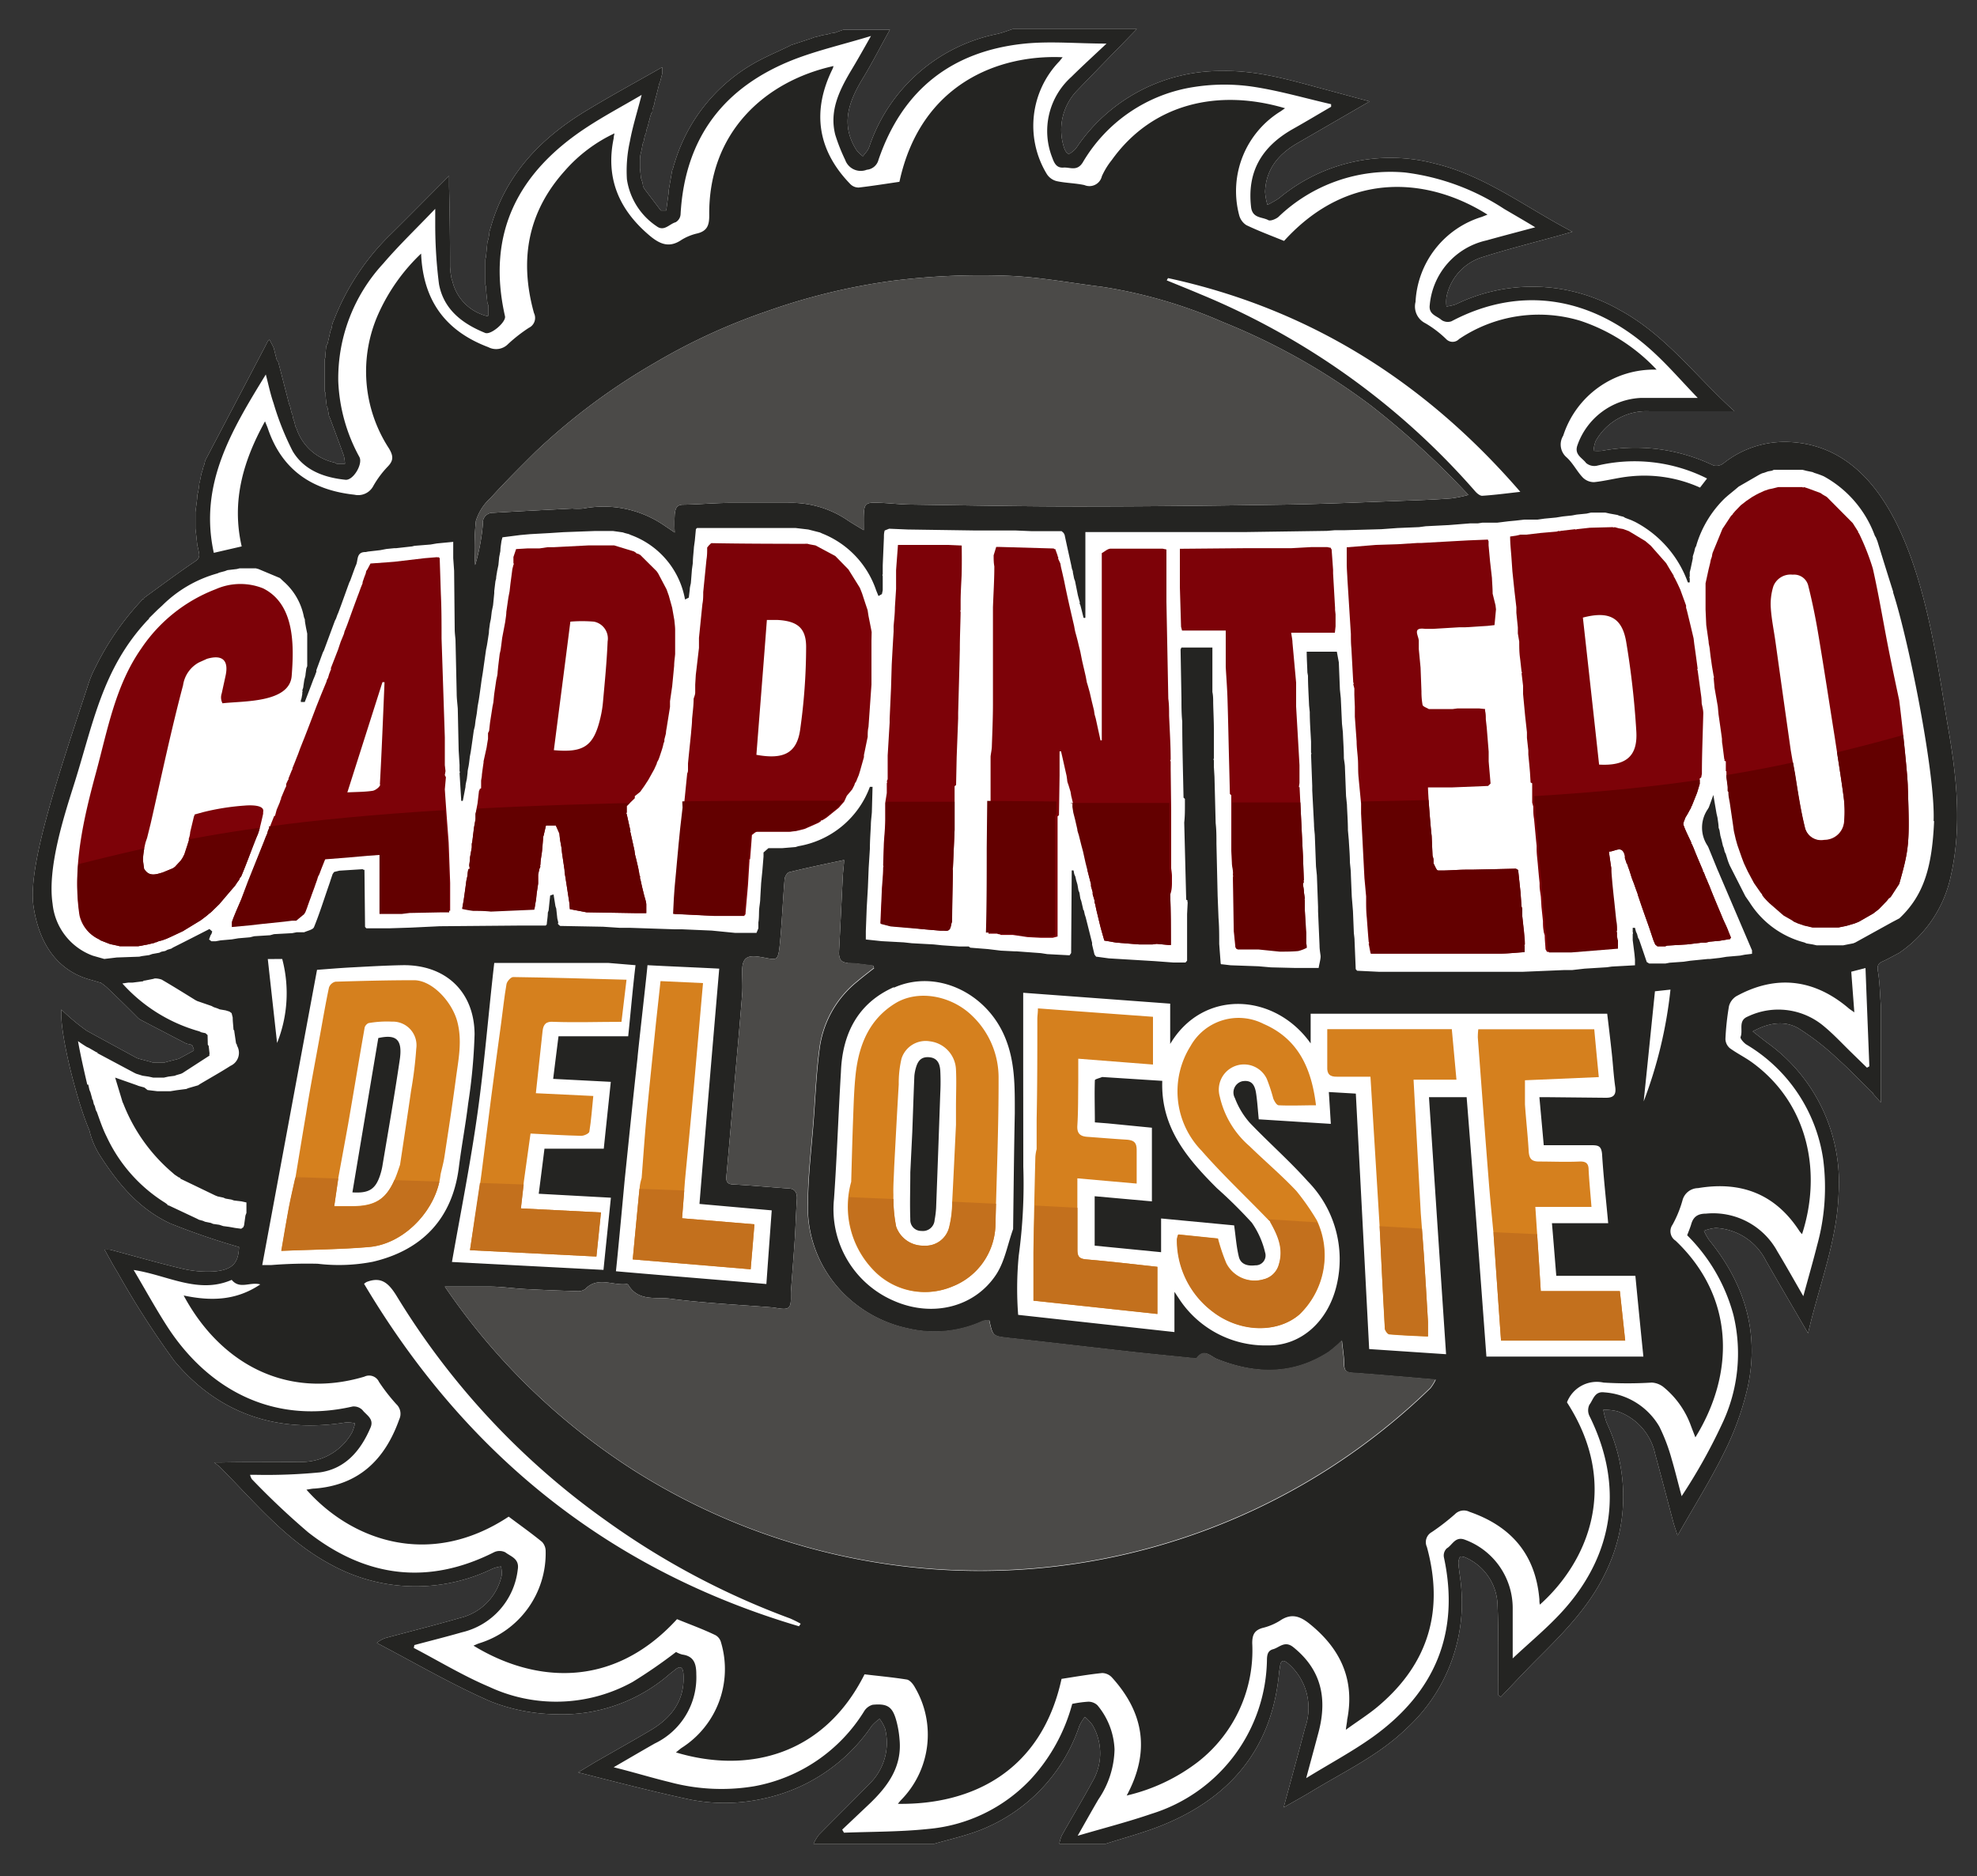 <?xml version="1.0" encoding="UTF-8"?>
<svg xmlns="http://www.w3.org/2000/svg" id="Capa_1" data-name="Capa 1" viewBox="0 0 200 189.8">
  <rect x="0" y="0" width="200" height="189.8" fill="#333333" stroke="none"/>
  <defs>
    <style>.cls-1{fill:#fff;}.cls-2{fill:#221e1f;}.cls-3{fill:#7d0208;}.cls-4{fill:#d5801e;}.cls-5{fill:#242422;}.cls-6{fill:#4b4a48;}.cls-7{fill:#630000;}.cls-8{fill:#c3701d;}</style>
  </defs>
  <title>logo-cdo</title>
  <path class="cls-1" d="M192.13,53.51c-2.32-4.93-5.82-8.66-11.36-8.81a9.94,9.94,0,0,0-6.41,2.16,1.2,1.2,0,0,1-1,.23,18.28,18.28,0,0,0-11.3-1.49,6,6,0,0,1-.85,0,3.37,3.37,0,0,1,.22-1,5.89,5.89,0,0,1,5.43-3c2.45,0,4.89,0,7.33,0h1.27c-4-3.62-7-7.75-11.6-10.24a17.74,17.74,0,0,0-16.6-.57,4.83,4.83,0,0,1-.93.21,3.8,3.8,0,0,1,0-.95A5.29,5.29,0,0,1,150,26c2.65-.84,5.34-1.51,8-2.25l1.07-.31c-4.72-2.45-8.82-5.68-13.94-6.9a17.62,17.62,0,0,0-15.75,3.52,10.2,10.2,0,0,1-1.16.66,5.64,5.64,0,0,1-.24-1.33c.09-2.38,1.47-3.91,3.43-5l7.14-4.13-4-1.08c-3.59-.95-7.14-2.08-10.94-2A17.57,17.57,0,0,0,109,14.79a2.08,2.08,0,0,1-.32.4c-.19.15-.45.41-.61.36s-.35-.36-.42-.6A5.73,5.73,0,0,1,109,9.12c2-2.08,4-4.12,6-6.18H102.45c-.53.17-1,.37-1.59.5A17.23,17.23,0,0,0,88,14.67a2.88,2.88,0,0,1-.19.47c-.16.24-.35.45-.52.67a3.5,3.5,0,0,1-.62-.59C85,12.65,85.85,10.3,87.24,8c1-1.64,1.86-3.35,2.79-5H85.34l-.6.21-.19.08L84,3.38l-.27.09-.59.1-.21.07-.58.14-.25.1L80,4.57l-.17.1c-1.24.6-2.53,1.13-3.72,1.83a17.35,17.35,0,0,0-7.85,9.93l-.06.17-.12.44-.08.19-.36,2.07,0,.21-.24,1.78h-.55l-1.68-2.21-.11-.22L65,18.47,64.84,18l-.1-1,0-.62c0-.27,0-.55.07-.82s.09-.39.13-.59l.08-.43.1-.25.11-.57.11-.22.07-.39.14-.4.09-.42.09-.24c0-.2.11-.39.16-.59L66,11.3c0-.14,0-.28.07-.41l.14-.41c0-.21.08-.42.13-.63l.06-.21.3-1.2.1-.24.15-.59L67,7.43c0-.21,0-.43,0-.64l0,0c-2.47,1.41-5,2.78-7.4,4.23-4.79,2.83-8.49,6.6-10,12.14l-.09.28c0,.25-.07.5-.1.74l-.1.27L49.16,26l-.06.24v2.53l.07.25c0,.53.09,1.07.13,1.6l.09.24c0,.35,0,.69,0,1,0,.08,0,.12-.12.11a4.75,4.75,0,0,1-3.5-3.52l-.09-.25-.1-.6L45.53,27q0-4.07-.1-8.13c0-.31,0-.62,0-1.08-2,2-3.9,3.93-5.8,5.81a24.46,24.46,0,0,0-5.9,8.9l-.09.18-.08.42c0,.12-.08.25-.13.38-.09.41-.19.83-.28,1.25L33,35l-.09,1c0,.12,0,.23-.07.34l0,3.25a.75.75,0,0,1,.1.17s0,.06,0,.09c0,.41.07.82.11,1.24l.1.19.13.78.11.25c.46,1.26.94,2.51,1.39,3.78a4.26,4.26,0,0,1,.12.82l-.84,0-.21-.12a5.18,5.18,0,0,1-3.86-3.46l-.11-.21-.09-.41-.14-.41-.07-.38-.1-.22-.12-.55-.11-.27c-.37-1.42-.73-2.84-1.1-4.26L28,36.41c-.11-.41-.21-.82-.31-1.22l-.1-.21-.33-.63-.18.18c-.15.3-.3.6-.46.9q-2.88,5.49-5.78,11l-.08.16-.11.45-.08.19-.1.41-.09.25-.16.79a.57.57,0,0,1,0,.13s0,0-.06.05c0,.27-.06.55-.1.82l-.1.43c0,.33-.06.67-.1,1l-.09.67v1.7l.08.66.11,1,.1.42c.07.44.28.82-.3,1.21-1.76,1.18-3.46,2.46-5.19,3.71,0,.08,0,.11-.11.11a27.76,27.76,0,0,0-4.79,6.88,10.52,10.52,0,0,0-.78,1.88C6,78.14,2.77,87.56,3.39,91.68c.74,4.9,3.39,6.84,5.93,7.47l.67.2.2.05a6.8,6.8,0,0,1,.6.46Q12.43,101.41,14,103l.16.12,4.55,2.37.16.08.43.09.17.11.15.41-.12.15-1.22.66-.2.11-1.22.31-.19.06H15.43l-.18-.06L14,107.08,13.8,107,9.39,104.6l-.63-.35a21.94,21.94,0,0,1-2.55-2.13c-.2,2.44,1.66,9.56,2.83,12.2v0a8.2,8.2,0,0,0,1,2.44c1.86,2.93,4,5.52,7.2,7a71.66,71.66,0,0,0,6.94,2.38c-.06,1.63-.65,2.34-2.66,2.48a11.23,11.23,0,0,1-3.21-.32c-2.4-.57-4.77-1.26-7.15-1.89a3.22,3.22,0,0,0-.58,0c.47.82.84,1.55,1.28,2.24a89.44,89.44,0,0,0,5.77,9C22.1,143,28,145,35,143.88a3.6,3.6,0,0,1,.91.09,4.49,4.49,0,0,1-.28.9,5.83,5.83,0,0,1-5.4,3c-2.61.05-5.22,0-7.83.06h-.73l.53.41c3.51,3.52,6.67,7.43,11.15,9.85a17.82,17.82,0,0,0,16.51.47,4,4,0,0,1,.82-.21,2.91,2.91,0,0,1,.07.92,5.65,5.65,0,0,1-4.19,4.28c-2.46.71-4.95,1.34-7.43,2a2.39,2.39,0,0,0-1,.54c3.83,2,7.57,4.2,11.52,5.92a18.75,18.75,0,0,0,6.63,1.29,16.55,16.55,0,0,0,11.5-4.1c.16-.13.33-.25.48-.38.59-.49.83-.26.88.41.16,2.62-1.16,4.39-3.28,5.66-1.89,1.12-3.81,2.19-5.72,3.29l-1.65,1c3.92,1,7.56,1.94,11.23,2.73a18,18,0,0,0,7.48-.07,17.64,17.64,0,0,0,11-7.38,5.25,5.25,0,0,1,.78-.7,3.79,3.79,0,0,1,.56,1A5.81,5.81,0,0,1,88,180.4c-1.71,1.75-3.45,3.46-5.16,5.2a4.77,4.77,0,0,0-.54.9H94.51c1.53-.44,3.1-.79,4.59-1.36a17.18,17.18,0,0,0,10.1-10.59,4.78,4.78,0,0,1,.55-.88,4.57,4.57,0,0,1,.77.82,5.64,5.64,0,0,1,0,5.71c-1,1.85-2.09,3.64-3.11,5.47a3.63,3.63,0,0,0-.24.83h4.69c1.84-.59,3.73-1.09,5.53-1.8,7-2.77,11.27-7.77,12-15.45,0-.2.07-.4.09-.6.07-.71.33-.84.88-.34a5.92,5.92,0,0,1,1.68,6.41c-.69,2.62-1.4,5.22-2.18,8.1,1.06-.6,1.94-1.09,2.81-1.61,3.28-2,6.76-3.62,9.56-6.32a17.26,17.26,0,0,0,5.61-14.07c-.05-.88-.22-1.75-.3-2.63a1.22,1.22,0,0,1,.17-.72c.05-.07.42,0,.6.1a5.42,5.42,0,0,1,3.19,4.84c.11,2.68.06,5.37.08,8.06v1l.25.17c1.28-1.34,2.54-2.7,3.85-4,2.58-2.57,5.1-5.16,6.71-8.5a17.49,17.49,0,0,0,.14-15.24,8.25,8.25,0,0,1-.33-1.3,5.73,5.73,0,0,1,1.44.16,5.85,5.85,0,0,1,3.8,4.31c.62,2.28,1.22,4.58,1.83,6.87.1.38.24.76.44,1.38,1.69-3,3.41-5.72,4.82-8.62a28.72,28.72,0,0,0,2.29-6.48c1.18-5.54-.39-10.46-3.93-14.8a5.85,5.85,0,0,1-.51-.92,4.12,4.12,0,0,1,1.2-.29,6,6,0,0,1,5.05,3.28c1.37,2.4,2.78,4.79,4.28,7.37,1.11-4.83,2.93-9.31,3.09-14.15a17.39,17.39,0,0,0-7.31-15.3l-1.38-1.08c1.65-.9,3.22-1.12,4.62-.32a25.55,25.55,0,0,1,4,3.12c1.12,1,2.14,2.07,3.2,3.11l.15.14v.06h.06l.15.14,0,.06.78.88v-9.85c-.09-1.14-.1-2.29-.29-3.41-.09-.54,0-.81.45-1s1.1-.57,1.66-.85a12.52,12.52,0,0,0,5.27-7.85c1.13-5,.57-10.1-.3-15.05C196.16,68.25,195.13,59.88,192.13,53.51Z"></path>
  <path class="cls-2" d="M88.83,60.24h0Z"></path>
  <path class="cls-3" d="M189.46,57.5a24.5,24.5,0,0,0-1.41-3.57.1.1,0,0,1-.06-.13c-.13-.22-.27-.43-.41-.65h0l-.15-.24v0l-2.62-2.64-.46-.27-.18-.13-1.24-.46-.43-.14a.12.12,0,0,1-.17,0l-2.44,0h0l-.6.15-.35.07-.47.16-.54.25-.29.15h0l-.37.21-.62.42-.2.16,0,0-.34.26-.57.59-.27.32v.06h-.05l-.15.18c-.27.41-.54.83-.82,1.24l-1,2.44-.05.22c0,.16-.08.31-.13.47l-.07.35-.15.61h0L172.54,59c0,.41,0,.83,0,1.24s0,.94,0,1.42l.07,1.57.24,1.67,0,0c0,.22.07.43.1.65l.09.78.15,1.06.17,1a.17.17,0,0,1,0,.19l.09,1,.33,1.89.07.78c.12.83.24,1.65.35,2.48,0,.2,0,.4.05.61l.18,1.43a.12.12,0,0,1,0,.17l.16.07h0c0,.33,0,.67,0,1l.06,0v.6l.18,1,0,.38a.42.42,0,0,1,.08.12s0,.05,0,.07c0,.35.09.7.14,1l.33,2.25c0,.2.06.4.08.59s.13.56.19.84h0c.06.2.11.4.17.6l.44,1.26.22.58h0l.39.83.63,1.18.74,1.06a.12.12,0,0,1,.08.15l.19.25h0l.19.21h0l.19.2h0l.2.19,1.24,1.08.18.15h0l.86.49.16.12.43.19.59.2.85.2H186l.82-.17.81-.24.42-.17,1.45-.83.58-.45.78-.81.26-.32v0h.06l.15-.18v0c.26-.41.53-.82.8-1.23,1-3.54,1.07-4.13.87-9.79,0-1-.48-5.66-.87-8.77-.34-1.6-.68-3.2-1-4.8C190.56,63.21,190.1,60.33,189.46,57.5ZM186.56,83a2,2,0,0,1-2,1.95,1.7,1.7,0,0,1-2-1.32c-.44-1.79-.71-3.63-1-5.45-.14-.76-.27-1.52-.4-2.28-.27.18-.53.4-.79.59.26-.19.52-.41.79-.59q-.78-5.47-1.55-11c-.16-1.14-.4-2.27-.47-3.41a6,6,0,0,1,.26-2.19,1.86,1.86,0,0,1,1.95-1.17,1.47,1.47,0,0,1,1.59,1.16c.4,1.6.73,3.22,1,4.84.59,3.5,1.12,7,1.68,10.52h0c.3,2,.62,3.91.88,5.88A11.53,11.53,0,0,1,186.56,83Z"></path>
  <path class="cls-3" d="M172.11,70.5l-.37-2.7a.11.11,0,0,1,0-.16c-.11-.83-.22-1.66-.34-2.48l-.07-.59c-.22-.94-.45-1.89-.68-2.83h0l-.08-.27,0-.22-.59-1.62-.25-.54c-.11-.23-.22-.45-.34-.68a.13.13,0,0,1-.06-.16c-.26-.42-.52-.85-.77-1.28l0,0L167,55.2h0l-.55-.47-1.66-1-.59-.22-.43-.07-.43-.12a.15.15,0,0,1-.18,0l-2.24.06h-.07l-1.35.15a.14.14,0,0,1-.17,0l-1.46.17a.16.16,0,0,1-.18,0l-.21.07-1.62.14-1.45.17-.61,0-.41.1-.62.09c0,.74.09,1.49.14,2.23L153,57.8l.21,2h0l.19,1.63,0,.56.15,1.47,0,.62c.05.27.09.54.14.81,0,.53,0,1.06.07,1.59s.11,1,.17,1.47a.11.11,0,0,1,0,.16l.15,1.27,0,.83.21,2.23h0l.18,1.63c0,.19,0,.38,0,.57l.14,1.26,0,.42c.06.61.12,1.22.17,1.83l.06,1,.16.08,0,1.36c0,.2,0,.39,0,.59l.11.41c0,.42,0,.83.08,1.25l.21,2.24.05.47,0,.33c0,.47.07,1,.11,1.43.06.68.12,1.37.19,2l0,.28c0,.38.09.76.13,1.14l.06,1,.15,1.44c0,.32,0,.64.07,1,0,.15.08.31.11.46,0,.47.06.93.08,1.39l.15.26.66,0,1.21,0,.39,0,4.71-.38v0c0-.21,0-.41,0-.61l0-.21-.09-.38,0-.45a.14.14,0,0,1,0-.18c0-.32,0-.64-.08-1l-.2-1.91c-.07-.6-.13-1.21-.19-1.81L163,88l0-.2c-.08-.52-.15-1-.24-1.66.65,0,1.35-.72,1.62.44l0,.23c.07.19.13.39.2.59h0l.08.06,0,.09c.05.15.1.3.16.45s.13.4.19.6.14.41.22.61.15.41.22.61l.22.6c0,.15.09.29.13.43l.26.77.59,1.67.21.6.41,1.23h0l.18.42v0l.22.18.79,0,.2-.07,2-.12,1.49-.18.4,0,.42-.1,1-.09,1-.17.06,0a.31.31,0,0,1,.08-.15c-.12-.29-.24-.58-.35-.87l-.37-.82c-.09-.19-.17-.39-.25-.59l-.18-.43c-.34-.81-.69-1.63-1-2.44-.08-.2-.17-.39-.25-.59v0l-.11-.25c-.09-.21-.17-.43-.25-.64-.08,0-.1-.08-.07-.15l-.54-1.27-.24-.58-.17-.43-.17-.39a.13.13,0,0,1-.06-.16c-.27-.59-.58-1.17-.79-1.78-.07-.2.11-.48.18-.73l.24-.4.2-.37,0,0,.15-.26a.12.12,0,0,1,.06-.15l.54-1.35.27-.9v-.54l.15-.11.07-.37c0-2,.09-4.07.14-6.11h0c0-.35-.1-.69-.16-1C172.14,70.88,172.13,70.69,172.11,70.5Zm-10.34,6.84q-.81-7.43-1.64-14.87c2.68-.7,4,0,4.4,2.57a85.2,85.2,0,0,1,1,8.86C165.71,76.49,164.51,77.49,161.77,77.34Z"></path>
  <polygon class="cls-2" points="64.14 55.78 64.14 55.78 64.14 55.78 64.14 55.78"></polygon>
  <polygon class="cls-2" points="81.66 54.97 81.67 54.97 81.67 54.97 81.66 54.97"></polygon>
  <polygon class="cls-2" points="150.12 71.68 150.12 71.68 150.13 71.68 150.12 71.68"></polygon>
  <path class="cls-2" d="M150.51,54.56v0h0Z"></path>
  <path class="cls-3" d="M154.27,95.55c0-.41-.05-.81-.08-1.21L154,92.69l0-.76-.08-.25-.1-1.43L153.58,88l-.23-.13-4.44.1-.55,0c-1,0-1.92.11-2.88.08-.16,0-.31-.46-.46-.71V87c0-.15-.06-.3-.1-.45l-.09-2c-.13-1.11-.37-4.31-.37-4.9h1.19l1.19,0,3.7-.15.25-.24c-.06-.75-.13-1.49-.19-2.24v-.61l0-.38-.2-2.47h0l-.09-.8c0-.28,0-.56-.07-.84a.71.71,0,0,1,0-.2l-.6-.06h-1.43l-.59,0-.19,0-.46.06-1.81,0h-.62c-.22-.14-.58-.24-.63-.42a7.57,7.57,0,0,1-.11-1.36l-.09-2.4-.18-1.89,0-.81c0-.54-.72-1.41.64-1.23l.8,0,2.66-.16.19,0h.24l.09,0,.09,0,2.24-.14.71-.08.15-1.59-.05-.42L151,60.05c0-.53-.05-1.06-.07-1.59l-.19-1.67h0l-.15-1.63,0-.42a.23.23,0,0,1-.06-.16l-2,.08-1.64.09-3.06.17-.38,0-2.06.13-2.2.07-2.95.24V57c0,.54.05,1.07.07,1.61.12,1.84.23,3.69.35,5.53,0,.47,0,.95.05,1.42l.19,3.48a.11.11,0,0,1,0,.17l.11.43c0,.21,0,.42,0,.64l.05,1.21,0,1,.18,2.5v0c0,.61.09,1.21.13,1.82s0,1.23.07,1.85c.08.88.17,1.76.25,2.63,0,.34,0,.68,0,1,.06,1.21.13,2.42.19,3.63l.15,2.91c.06.61.11,1.23.17,1.84V91c0,.62,0,1.23.07,1.84.06.82.12,1.64.19,2.45a.11.11,0,0,1,0,.17c.07.35.13.7.2,1,4.33,0,8.66,0,13,0,.84,0,1.68-.1,2.52-.15l0-.64A.15.15,0,0,1,154.27,95.55Z"></path>
  <polygon class="cls-2" points="28.2 81.34 28.2 81.33 28.16 81.29 28.2 81.34"></polygon>
  <path class="cls-3" d="M45,79.84l.11-1.22L45,78.4l.07-.4L45,77.39,45,76.17v-.42l0-.4,0-.76-.33-10c0-1.5,0-3-.07-4.49l-.12-3.68H44.4v-.06a.34.34,0,0,1-.2,0l-1.23.1-3.06.36-.76.06L37.48,57l-.3.57-.13.19L37,58l-.15.39v0l-.17.5V59l0,0-.18.44-.21.58c-.08.2-.15.39-.22.58l-.39,1.06-.39,1.08c-.09.25-.18.5-.28.75l-.16.39-.05.22c-.11.28-.23.56-.34.83l-.27.81-.15.38v0c-.19.5-.39,1-.58,1.49a.11.11,0,0,1,0,.15l-.16.41-.12.41-.1.17-.06.22-.53,1.28L32,71.48c-.41,1.08-.82,2.16-1.24,3.23v0c-.14.34-.27.68-.4,1h0l-.21.58v0l-.17.42h0c-.13.35-.27.69-.4,1a.17.17,0,0,1-.05.18l-.35.86a.13.13,0,0,1-.05.16l-.18.39,0,.23-.11.22h0l-.42,1a.1.1,0,0,1-.05.15c0,.09-.05.18-.07.27h0l-.31.73-.17.63h-.08l-.33.83-.07.19-.17.4-.05.22c-.06.12-.11.24-.16.36l0,0-.16.42h0c-.54,1.35-1.09,2.71-1.63,4.07l-.69,1.83c-.18.41-.36.82-.53,1.23l-.25.61-.15.41c0,.17,0,.34,0,.51l1.83-.17,1.23-.14,2.22-.23h0l.82-.1.42,0,.81-.67h0l.19-.49c.08-.24.17-.49.26-.74l.16-.43.06-.18.15-.4c.08-.21.15-.41.22-.62l.17-.47.1-.35.12-.2.22-.59h0l.4-1,0-.07h.09l2.3-.18,2-.18,1.17-.08v4.55c0,.47,0,.94,0,1.42h0l.81,0,1.43,0,.8-.1,3.08-.06.2,0,.73,0,0-2.83-.15-4.08C45.26,83.51,45.12,81.67,45,79.84Zm-6.54-.49c0,.23-.47.59-.76.64-.79.12-1.61.11-2.56.16L38.69,69l.21,0C38.75,72.5,38.62,75.93,38.43,79.35Z"></path>
  <path class="cls-3" d="M135.06,61.68l0-.19h0L134.86,58l0-.36-.15-2.08a.11.11,0,0,1-.06-.14l-.38-.08-1.63,0-2,.11H126.1l-6.74.06v3.89l.12,4,.1.38H124v1.27c0,.8,0,1.61,0,2.42.06,1.1.15,2.21.18,3.31.07,2.24.11,4.47.17,6.7l.07,2.83.14.13v5.61l.06,1.23c0,.26.07.53.1.8s0,.29,0,.43a.17.17,0,0,1,0,.19l.09,5.48c.06.55.11,1.11.17,1.67v0l.18.09h.44l1.63,0,2.16.22c.63,0,1.26,0,1.88-.06a3.7,3.7,0,0,0,.87-.33l-.05-.41c0-.37,0-.74,0-1.11L132,92.07v-.41l0-.61a.11.11,0,0,1,0-.16l-.09-.64c0-.27-.07-.55-.1-.83l.09-.22a.14.14,0,0,1,0-.18l-.09-2.45c-.11-2.32-.23-4.63-.34-6.95l-.07,0,.06-.42,0-.2,0-1.6c-.11-2-.23-4-.34-5.94l0-1.64v-.2l0-.57L130.75,65h0c0-.3-.08-.61-.13-1h4.42l.07-.64c0-.4,0-.8,0-1.21Z"></path>
  <polygon class="cls-2" points="167.66 95.74 167.66 95.74 167.65 95.74 167.66 95.74"></polygon>
  <path class="cls-2" d="M168.45,95.71Z"></path>
  <polygon class="cls-2" points="12.82 67.81 12.82 67.81 12.82 67.81 12.82 67.81"></polygon>
  <polygon class="cls-2" points="15.1 64.38 15.06 64.33 15.1 64.38 15.1 64.38"></polygon>
  <polygon class="cls-2" points="27.65 60.08 27.65 60.08 27.66 60.09 27.65 60.08"></polygon>
  <polygon class="cls-2" points="138.73 96.56 138.73 96.55 138.72 96.55 138.73 96.56"></polygon>
  <polygon class="cls-2" points="32.16 88.6 32.16 88.6 32.16 88.6 32.16 88.6"></polygon>
  <path class="cls-3" d="M24,89.25v0l.17-.23.08-.19.15-.19c.6-1.43,1-2.59,1.57-4a3.26,3.26,0,0,0,.22-.57c.09-.27.36-1.41.43-1.76,0-.07,0-.1,0-.18.21-.83-1.71-.66-1.92-.64a24.24,24.24,0,0,0-4.15.66l-.87.24a.13.13,0,0,1-.05.15l-.39,1.63a2.14,2.14,0,0,1-.14.65,1.36,1.36,0,0,0,0,.17l-.2.64c-.09.26-.17.52-.26.79l-.18.35-.17.26-.61.66-.23.15-1,.41c-.7.21-1.41.46-1.9-.39L14.46,87a9.07,9.07,0,0,1,.24-1.68c0-.06.16-.5.18-.56l.36-1.45c1.07-4.68,2.06-9.41,3.28-14a3.13,3.13,0,0,1,1.6-2.3l.82-.37c1.55-.45,2.2.14,1.89,1.66-.13.61-.27,1.23-.4,1.84a1.25,1.25,0,0,0,.08,1c2-.25,6.81,0,7-2.8.23-3,.34-7.22-2.9-8.83a6.18,6.18,0,0,0-4.79.09,15.91,15.91,0,0,0-7.53,6c-2.62,3.74-3.4,8.2-4.57,12.52-1.27,4.68-2.42,9.6-1.68,14.47A3.51,3.51,0,0,0,10,95l.2.13.95.37.48.1.49.11.06,0,0,0,1.82,0,1-.19.64-.15.07-.06h.1l.23-.1.39-.1.43-.16.38-.17,1.26-.59,1.82-1.11.58-.44.23-.2.22-.17.82-.8c.53-.62,1.06-1.25,1.6-1.87Z"></path>
  <path class="cls-2" d="M75.74,87Z"></path>
  <path class="cls-3" d="M88.18,63.93c-.1-.54-.21-1.08-.32-1.63l-.09-.59c-.19-.55-.37-1.11-.55-1.66-.08-.21-.16-.42-.25-.62L85.83,57.6,84.5,56.24l-2-1.07-.6-.11L81.67,55l-.2,0L81,55.1l.49-.09C78.3,55,75.13,55,72,54.94c-.09,0-.18.14-.27.21l-.19.23c0,.41,0,.81-.07,1.21l-.33,3.3c0,.4,0,.79-.08,1.19-.12,1.15-.23,2.29-.35,3.44v0c0,.2,0,.4,0,.6v.42c-.11.91-.21,1.81-.32,2.71l-.06,1,0,.8c0,.21-.1.42-.16.63,0,.69-.1,1.38-.16,2.07,0,.47-.07.94-.1,1.41-.1,1-.21,2-.31,3.07,0,.19,0,.39,0,.59h0c0,.14,0,.27-.08.41-.12,1.16-.23,2.32-.35,3.48l-.23,2c-.06.56-.11,1.12-.17,1.68-.07.8-.15,1.6-.22,2.4s-.13,1.38-.19,2.07l-.07,1-.08,1.6.08,0,.06,0,3.9.19,1.8,0,.81,0,.42,0,.14-.18v-.06c.08-1,.17-1.92.25-2.89l.15-2.45a.77.77,0,0,1,0-.15l.06,0c.07-.82.13-1.64.19-2.46.18-.12.36-.33.55-.33,1.11,0,2.23,0,3.35,0l.62-.08.81-.2,1.4-.62.24-.16,0,0c0-.08.06-.11.14-.09l.43-.27,1.24-1,0,0,.55-.63.27-.59.54-.64.21-.41.07-.21.13-.2c.08-.2.16-.41.25-.61L87,78h0l.4-1.42,0-.21c.13-.61.25-1.23.38-1.84,0-.34,0-.68.08-1l.3-4.28h0l0-.81,0-1.44,0-2.22Zm-7.24,9.92c-.35,2.34-1.68,3-4.42,2.5.35-4.52.71-9,1.06-13.64.48,0,.78,0,1.08,0,2,.11,2.9.81,2.89,2.76A60.24,60.24,0,0,1,80.94,73.85Z"></path>
  <path class="cls-3" d="M97.29,55.18l-1.36-.06-4.87,0h-.22c-.06.85-.13,1.71-.19,2.56,0,.63,0,1.27,0,1.9l-.12,1.87c0,.63-.08,1.26-.13,1.89v.55c-.07,1.11-.13,2.22-.19,3.33l-.07,2.38L90,72.7v.4c-.07,1.1-.13,2.21-.2,3.31,0,.8,0,1.61,0,2.41l-.09.2a.17.17,0,0,1,0,.2v1l-.16,1c0,.4,0,.81,0,1.21v.42c0,.83-.09,1.65-.14,2.48l-.07,2.21a.17.17,0,0,1,0,.19c0,.75-.09,1.5-.13,2.25l-.15,3.42,1,.26,2.11.18L93.5,94l1.65.14.38,0c.76.12.6-.55.79-.92,0-1.74.05-3.48.08-5.21a.2.2,0,0,1,0-.2l.17-3.88c0-1.47,0-2.94,0-4.41h0l.15-.11.06-2.82.15-3.92c0-.19,0-.38,0-.57.06-2.13.12-4.27.17-6.4,0-1.27.06-2.53.08-3.8a.18.18,0,0,1,0-.19l0-.84c0-.89.06-1.78.1-2.66h0C97.31,57.19,97.3,56.19,97.29,55.18Z"></path>
  <path class="cls-3" d="M118.56,89.42c0-.26,0-.53,0-.79s-.05-.54-.08-.81V84.5l0-.36,0-1.26,0-.39,0-.41v-.2l-.05-4.08V77c-.06,0-.06-.1,0-.16,0-1.48-.1-3-.16-4.44,0-.57,0-1.14-.08-1.72L118,60.87V59.44c0-1,0-2,0-3.06l0-.8-.38-.08c-1.76,0-3.51,0-5.27,0-.3,0-.59.29-.89.45V74.89l-.13,0-.48-2.21h0l-.12-.42-.06-.42c-.07-.27-.13-.54-.2-.81v0l-.23-1h0c-.1-.35-.19-.7-.29-1l-.11-.59-.19-.83,0,0,0,0c-.06-.24-.11-.48-.17-.73v0c-.07-.33-.13-.66-.2-1h0c-.07-.27-.14-.54-.2-.81h0c-.08-.34-.17-.68-.26-1s-.11-.5-.16-.76c-.35-1.5-.7-3-1-4.52l-.18-.8-.15-.64-.06-.35-.22-.48a1.33,1.33,0,0,0,0-.19l-.06-.06,0-.08-.24-.66a.11.11,0,0,1-.15-.05l-5.61-.16h-.21l-.26.85c0,.37,0,.75.07,1.12h0c0,1.37-.09,2.75-.14,4.13v.4c0,.34,0,.69,0,1,0,.95,0,1.89,0,2.83l0,.63,0,4.89c0,1.41-.06,2.83-.11,4.25,0,.37-.09.73-.13,1.1v.78l0,.81v.2l0,2.87-.13,4.7h0c0,2.85,0,5.71-.08,8.56l0,0,.2,0,.64,0,.26.07.07,0,.06.06,1.23,0,1.49.22,1.36.07h.19l.43,0,.56,0,.5-.13q0-5.58,0-11.16c0-.33,0-.67,0-1a.53.53,0,0,0,.14-.12l.06-4V76l.15,0c.19.83.37,1.65.56,2.48l.06.43c0,.2.11.4.16.59l.18.59.07.43h0c.07.27.13.54.2.81h0a.27.27,0,0,0,.13,0v.37l.09.57.17.66.23,1c0,.21.11.42.16.63l.25,1c.06.21.11.42.17.63.08.39.17.78.26,1.17L110,88l.21.82.16.61,0,.21.17.6,0,.22.18.6,0,.19.07.2.13.62.15.62c.09.38.18.77.28,1.15s.24.87.37,1.3l1.23.21,2.3.18h.35l1,0,.41-.06.54-.15-.54.15,1.24.12.2,0,0,0c0-1.7,0-3.4-.07-5.1C118.53,90.1,118.55,89.76,118.56,89.42Zm-12-8.16h0l.17.89C106.64,81.86,106.59,81.56,106.53,81.26Z"></path>
  <path class="cls-1" d="M65.62,81.28,65,82l-.17.58.33,1.57c.08.33.15.66.23,1l.16.62.06.32.1.29.12.69.12.54.27,1.3.14.54.24.53a.11.11,0,0,1,.15,0l0-.07c.07-.71.14-1.43.22-2.15l.21-2.13c.06-.52.13-1,.19-1.56s.09-1.29.14-1.94l.06-.26,0-.53c0-.45.11-.9.16-1.34s0-.74.07-1.11L67.63,78Z"></path>
  <path class="cls-3" d="M68.2,67.34c0-.4.07-.79.1-1.18,0-.81,0-1.62,0-2.43,0-.33-.05-.66-.08-1l-.15-.85-.07-.4c-.11-.41-.23-.82-.34-1.23-.08-.21-.15-.43-.23-.64L66.58,58h0l-.16-.23-1.65-1.64L64.51,56a.15.15,0,0,1-.16-.08l-.21-.14-2-.61H59.5l-3.5.18-.6,0-.81.12h-1l-.09,0-.1,0-1.19.07-.27.8c0,.21,0,.41,0,.62a.14.14,0,0,1,0,.18l-.11.43c-.06.49-.13,1-.19,1.46l-.09.79-.12.62h0l-.21,1.46c0,.32-.07.65-.11,1l-.31,1.63h0c-.05.41-.1.82-.16,1.23l-.09.39-.15,1.24-.06.6c0,.28-.09.55-.14.82h0l-.21,1.43-.08.81-.09.44v0c-.08.54-.17,1.08-.25,1.62l-.09.82-.11.22,0,.59c-.05.29-.1.57-.14.86L48.92,77s0,.08,0,.12l0,0h0c-.06.41-.12.82-.17,1.23,0,.2-.05.4-.08.6l0,.78a.83.83,0,0,1-.16.09.11.11,0,0,1-.05.15l-.15,1.29-.19,1,0,.18,0,.39c-.06.29-.11.58-.16.87l-.17,1.4-.05.2,0,.38-.18,1c0,.27-.05.54-.08.81l.06.35a.44.44,0,0,1-.16.06l-.06.39c0,.25-.08.5-.13.75-.08.64-.17,1.27-.26,1.9l-.16.93a11.15,11.15,0,0,0,1.13.2c.59,0,1.18,0,1.77.07l4.4-.19c.06-.34.11-.68.17-1l.06-.6.15-1v-.87l.13-.64.1-.22a.14.14,0,0,1,0-.18c0-.45.11-.9.16-1.36s.08-1,.13-1.51L55,84.5h0c.07-.32.15-.64.23-1l1,0,.36.81.06.59.15.84.06.56L57.11,88c0,.34.09.67.13,1,.12.76.23,1.51.35,2.27l.06.69,1.68.32,4.82.08,1.23,0c0-.28,0-.57,0-.85s-.15-.68-.23-1-.13-.54-.2-.81l-.18-.83a.08.08,0,0,1,0-.14l-.09-.26c0-.2-.07-.4-.1-.6s-.13-.56-.19-.84h0l-.15-.59-.06-.43c-.13-.61-.27-1.21-.4-1.82a.09.09,0,0,1,0-.14c-.13-.56-.25-1.13-.38-1.7a.11.11,0,0,1,0-.16c0-.22,0-.44,0-.65l.21-.21.61-.59,0-.21.54-.43.42-.59.41-.63.59-1.06.26-.57c0-.13.11-.27.17-.4s.15-.41.22-.62.13-.39.19-.59.07-.3.11-.45l.08-.2,0-.19.16-.62c0-.27.08-.54.11-.8l.3-1.87,0-.58L68,69.42h0ZM61,71a11.11,11.11,0,0,1-.26,1.6c-.67,2.86-1.66,3.56-4.71,3.28.55-4.31,1.11-8.57,1.67-13a14.52,14.52,0,0,1,2.38,0,1.74,1.74,0,0,1,1.39,2C61.38,67,61.18,69,61,71Z"></path>
  <polygon class="cls-2" points="53.96 92.06 53.96 92.06 53.96 92.07 53.96 92.06"></polygon>
  <path class="cls-4" d="M151.11,125c.24,3.5.48,7,.74,10.61h12.56c-.18-1.66-.35-3.27-.54-5h-8c-.18-2.92-.36-5.72-.55-8.53H161c-.11-1.39-.23-2.57-.29-3.75,0-.65-.27-.87-.94-.84-1.35.06-2.71,0-4.06,0-.76,0-1-.27-1.06-1-.09-1.6-.27-3.18-.38-4.77,0-.8,0-1.61,0-2.45l7.47-.32c-.17-1.73-.32-3.31-.46-4.84H149.55a7.2,7.2,0,0,0-.05.83c.36,4.77.71,9.54,1.09,14.31C150.74,121.21,150.93,123.09,151.11,125Z"></path>
  <path class="cls-4" d="M128.22,123.3l.28.24,0,0c.76,1.34,1.4,2.7.91,4.32a2.12,2.12,0,0,1-1.58,1.54,3.22,3.22,0,0,1-3.77-1.63,18.74,18.74,0,0,1-.84-2.5l-4-.41a1.94,1.94,0,0,0-.13.48,9.08,9.08,0,0,0,3.64,7.34c2.73,2.09,6.48,2.2,8.73.28a8.29,8.29,0,0,0,1.77-9.5,24.15,24.15,0,0,0-2.09-3c-1.5-1.59-3.17-3-4.74-4.53a9.33,9.33,0,0,1-3-5,2.55,2.55,0,0,1,4.75-1.81,17.84,17.84,0,0,1,.66,2c.1.26.34.67.54.68,1.23.06,2.47,0,3.78,0-.44-3.63-1.73-6.69-5.3-8.23a5.57,5.57,0,0,0-7.39,2.24,8.61,8.61,0,0,0,1.11,10.58C123.62,118.76,126,121,128.22,123.3Z"></path>
  <path class="cls-4" d="M135.26,108.91c1.13,0,2.27,0,3.38,0,.32,5.16.62,10.07.92,15,.17,3.48.33,7,.53,10.45,0,.22.28.6.45.62,1.3.11,2.61.16,3.92.22,0-.6,0-1,0-1.48-.13-2.28-.27-4.57-.42-6.85-.09-1.39-.21-2.76-.31-4.15-.25-4.48-.49-9-.73-13.51h4.34c-.16-1.71-.3-3.32-.47-5.11H134.27c0,1.25,0,2.53,0,3.81C134.23,108.64,134.53,108.93,135.26,108.91Z"></path>
  <path class="cls-4" d="M117.08,132.91v-4.77c-2.42-.26-4.8-.55-7.19-.75-.72-.06-.91-.29-.9-1,0-1.45,0-2.91,0-4.37v-2.83l6,.53c0-1.23,0-2.31,0-3.38,0-.76-.26-1-1-1.06-1.32-.08-2.63-.19-4-.29-.72-.05-1.06-.34-1-1.16.09-1.45.07-2.91.09-4.37,0-.77,0-1.54,0-2.37l7.56.59v-4.83L105,102c0,.46-.06.76-.06,1.06,0,3.39,0,6.79-.07,10.18,0,1,0,2,0,3a4.2,4.2,0,0,0-.13.79c-.08,3.22-.15,6.45-.2,9.67,0,1.58,0,3.17,0,4.87Z"></path>
  <path class="cls-5" d="M110.76,109.27c-.05,1.4,0,2.8,0,4.26l1.29.1,4.48.44v7.45l-5.79-.52v5l6.72.66v-3.41l7.39.7c.16,1.13.23,2.18.48,3.19.2.78.93.94,1.65.85a1,1,0,0,0,1-1.31,8.72,8.72,0,0,0-1.34-3,46.79,46.79,0,0,0-3.54-3.5c-3-3-5.69-6.14-5.52-10.85l-6.08-.39C111.19,109.07,110.76,109.16,110.76,109.27Z"></path>
  <path class="cls-4" d="M51.24,99.54c-.23,1.3-.36,2.62-.54,3.93-.33,2.48-.69,5-1,7.45s-.67,5.24-1,7.86-.77,5.1-1.16,7.68l12.79.64c.15-1.5.3-2.92.46-4.46l-8.1-.41c.12-1,.22-1.89.31-2.76.22-1.56.44-3.12.67-4.81,1.75.09,3.44.19,5.13.23.28,0,.79-.23.82-.42.19-1.16.27-2.34.4-3.61l-5.81-.28c.24-2.18.46-4.24.68-6.29.07-.67.35-1,1.12-.93,2.26.08,4.52,0,6.86,0l.51-4.26c-3.9-.11-7.69-.22-11.48-.27C51.66,98.85,51.29,99.27,51.24,99.54Z"></path>
  <path class="cls-4" d="M44.57,118.79c.13-.59.3-1.18.39-1.78.4-2.61.8-5.22,1.15-7.84.25-1.93.68-3.84.15-5.84s-2.55-4.2-4.41-4.18c-2.64,0-5.28.07-7.92.15a.92.92,0,0,0-.65.59c-.34,1.59-.61,3.19-.9,4.78-.48,2.67-1,5.33-1.42,8-.37,2.17-.72,4.33-1.08,6.5,1.37-.08,2.74-.16,4.11-.22-1.37.06-2.74.14-4.11.22-.22,1-.46,2-.66,3.06-.26,1.37-.48,2.76-.75,4.3,3.08-.13,6-.14,8.89-.39C40.89,125.83,44.18,122.38,44.57,118.79ZM33.81,122l.41-2.83L34.1,119l.12.17c.33-1.82.67-3.64,1-5.47.56-3.23,1.09-6.47,1.66-9.7,0-.2.27-.5.45-.52a10.68,10.68,0,0,1,2.32-.14,2.39,2.39,0,0,1,2.46,2.73,40.36,40.36,0,0,1-.52,4.23c-.36,2.5-.74,5-1.12,7.52-.15.43-.29.88-.47,1.31-.89,2.13-2,2.87-4.38,2.87Z"></path>
  <path class="cls-4" d="M96.37,130.12a6.86,6.86,0,0,0,4.33-6.07c.12-5,.33-10,.32-15a8.64,8.64,0,0,0-2.64-6.27c-2.13-2.1-5.51-2.7-7.8-1.3-2.6,1.59-3.65,4.12-4,7-.18,1.58-.22,3.18-.28,4.77-.08,2.1-.13,4.2-.19,6.29a9.26,9.26,0,0,0,2.08,8.76A7.18,7.18,0,0,0,96.37,130.12ZM90.46,118v0c.15-2.77.29-5.54.46-8.31a10.77,10.77,0,0,1,.28-2.61,2.56,2.56,0,0,1,2.86-1.75,3,3,0,0,1,2.65,2.87c.06,1.25,0,2.51,0,3.76,0,.61,0,1.22,0,1.83-.13,2.63-.25,5.27-.39,7.91a10.57,10.57,0,0,1-.3,2.39A2.45,2.45,0,0,1,93.48,126a2.89,2.89,0,0,1-2.82-1.92,15.65,15.65,0,0,1-.28-3.21C90.35,119.93,90.43,119,90.46,118Z"></path>
  <path class="cls-4" d="M69.85,113.6q.32-3.33.61-6.68c.22-2.46.43-4.91.66-7.48l-4.3-.2c-.16,1.51-.32,2.92-.47,4.32-.32,3.14-.65,6.28-.95,9.42-.19,2.06-.33,4.12-.49,6.18a5.36,5.36,0,0,0-.18.77c-.25,2.45-.48,4.9-.72,7.46l11.93,1c.13-1.58.26-3,.38-4.55L69,123.23c.11-1.34.2-2.55.29-3.77C69.47,117.51,69.67,115.56,69.85,113.6Z"></path>
  <path class="cls-5" d="M38.27,105c-.88,5.22-1.75,10.41-2.62,15.61,1.69.11,2.35-.32,2.82-1.79a6.63,6.63,0,0,0,.25-1.09c.59-3.51,1.2-7,1.72-10.53C40.74,105.16,40.11,104.59,38.27,105Z"></path>
  <path class="cls-5" d="M93.21,124.51a1.19,1.19,0,0,0,1.34-1.11,9.84,9.84,0,0,0,.15-1.2q.22-5.81.42-11.59a22.83,22.83,0,0,0,0-2.34c-.05-.68-.29-1.26-1.12-1.33s-1.16.4-1.35,1.09a4.4,4.4,0,0,0-.15.79c-.08,1.9-.14,3.8-.21,5.69l-.2,4.07c0,1.59-.06,3.18,0,4.77A1.1,1.1,0,0,0,93.21,124.51Z"></path>
  <path class="cls-5" d="M192.13,53.51c-2.32-4.93-5.82-8.66-11.36-8.81a9.94,9.94,0,0,0-6.41,2.16,1.2,1.2,0,0,1-1,.23,18.28,18.28,0,0,0-11.3-1.49,6,6,0,0,1-.85,0,3.37,3.37,0,0,1,.22-1,5.89,5.89,0,0,1,5.43-3c2.45,0,4.89,0,7.33,0h1.27c-4-3.62-7-7.75-11.6-10.24a17.74,17.74,0,0,0-16.6-.57,4.83,4.83,0,0,1-.93.21,3.8,3.8,0,0,1,0-.95A5.29,5.29,0,0,1,150,26c2.65-.84,5.34-1.51,8-2.25l1.07-.31c-4.72-2.45-8.82-5.68-13.94-6.9a17.62,17.62,0,0,0-15.75,3.52,10.2,10.2,0,0,1-1.16.66,5.64,5.64,0,0,1-.24-1.33c.09-2.38,1.47-3.91,3.43-5l7.14-4.13-4-1.08c-3.59-.95-7.14-2.08-10.94-2A17.57,17.57,0,0,0,109,14.79a2.08,2.08,0,0,1-.32.4c-.19.15-.45.41-.61.36s-.35-.36-.42-.6A5.73,5.73,0,0,1,109,9.12c2-2.08,4-4.12,6-6.18H102.45c-.53.17-1,.37-1.59.5A17.23,17.23,0,0,0,88,14.67a2.88,2.88,0,0,1-.19.47c-.16.24-.35.45-.52.67a3.5,3.5,0,0,1-.62-.59C85,12.65,85.85,10.3,87.24,8c1-1.64,1.86-3.35,2.79-5H85.34l-.6.21-.19.08L84,3.38l-.27.09-.59.1-.21.07-.58.14-.25.1L80,4.57l-.17.1c-1.24.6-2.53,1.13-3.72,1.83a17.35,17.35,0,0,0-7.85,9.93l-.06.17-.12.44-.08.19-.36,2.07,0,.21-.24,1.78h-.55l-1.68-2.21-.11-.22L65,18.47,64.84,18l-.1-1,0-.62c0-.27,0-.55.07-.82s.09-.39.13-.59l.08-.43.1-.25.11-.57.11-.22.07-.39.14-.4.09-.42.09-.24c0-.2.11-.39.16-.59L66,11.3c0-.14,0-.28.07-.41l.14-.41c0-.21.08-.42.13-.63l.06-.21.3-1.2.1-.24.15-.59L67,7.43c0-.21,0-.43,0-.64l0,0c-2.47,1.41-5,2.78-7.4,4.23-4.79,2.83-8.49,6.6-10,12.14l-.09.28c0,.25-.07.5-.1.74l-.1.27L49.16,26l-.06.24v2.53l.07.25c0,.53.09,1.07.13,1.6l.09.24c0,.35,0,.69,0,1,0,.08,0,.12-.12.11a4.75,4.75,0,0,1-3.5-3.52l-.09-.25-.1-.6L45.53,27q0-4.07-.1-8.13c0-.31,0-.62,0-1.08-2,2-3.9,3.93-5.8,5.81a24.46,24.46,0,0,0-5.9,8.9l-.09.18-.08.42c0,.12-.08.25-.13.38-.09.41-.19.83-.28,1.25L33,35l-.09,1c0,.12,0,.23-.07.34l0,3.25a.75.75,0,0,1,.1.17s0,.06,0,.09c0,.41.07.82.11,1.24l.1.19.13.78.11.25c.46,1.26.94,2.51,1.39,3.78a4.26,4.26,0,0,1,.12.82l-.84,0-.21-.12a5.18,5.18,0,0,1-3.86-3.46l-.11-.21-.09-.41-.14-.41-.07-.38-.1-.22-.12-.55-.11-.27c-.37-1.42-.73-2.84-1.1-4.26L28,36.41c-.11-.41-.21-.82-.31-1.22l-.1-.21-.33-.63-.18.18c-.15.3-.3.6-.46.9q-2.88,5.49-5.78,11l-.08.16-.11.45-.08.19-.1.41-.09.25-.16.79a.57.57,0,0,1,0,.13s0,0-.06.05c0,.27-.06.55-.1.82l-.1.43c0,.33-.06.67-.1,1l-.09.67v1.7l.08.66.11,1,.1.42c.07.44.28.82-.3,1.21-1.76,1.18-3.46,2.46-5.19,3.71,0,.08,0,.11-.11.11a27.76,27.76,0,0,0-4.79,6.88,10.52,10.52,0,0,0-.78,1.88C6,78.14,2.77,87.56,3.39,91.68c.74,4.9,3.39,6.84,5.93,7.47l.67.2.2.05a6.8,6.8,0,0,1,.6.46Q12.43,101.41,14,103l.16.12,4.55,2.37.16.08.43.09.17.11.15.41-.12.15-1.22.66-.2.11-1.22.31-.19.06H15.43l-.18-.06L14,107.08,13.8,107,9.39,104.6l-.63-.35a21.94,21.94,0,0,1-2.55-2.13c-.2,2.44,1.66,9.56,2.83,12.2v0a8.2,8.2,0,0,0,1,2.44c1.86,2.93,4,5.52,7.2,7a71.66,71.66,0,0,0,6.94,2.38c-.06,1.63-.65,2.34-2.66,2.48a11.23,11.23,0,0,1-3.21-.32c-2.4-.57-4.77-1.26-7.15-1.89a3.22,3.22,0,0,0-.58,0c.47.82.84,1.55,1.28,2.24a89.44,89.44,0,0,0,5.77,9C22.1,143,28,145,35,143.88a3.6,3.6,0,0,1,.91.09,4.49,4.49,0,0,1-.28.9,5.83,5.83,0,0,1-5.4,3c-2.61.05-5.22,0-7.83.06h-.73l.53.41c3.51,3.52,6.67,7.43,11.15,9.85a17.82,17.82,0,0,0,16.51.47,4,4,0,0,1,.82-.21,2.91,2.91,0,0,1,.07.92,5.65,5.65,0,0,1-4.19,4.28c-2.46.71-4.95,1.34-7.43,2a2.39,2.39,0,0,0-1,.54c3.83,2,7.57,4.2,11.52,5.92a18.75,18.75,0,0,0,6.63,1.29,16.55,16.55,0,0,0,11.5-4.1c.16-.13.33-.25.48-.38.59-.49.83-.26.88.41.16,2.62-1.16,4.39-3.28,5.66-1.89,1.12-3.81,2.19-5.72,3.29l-1.65,1c3.92,1,7.56,1.94,11.23,2.73a18,18,0,0,0,7.48-.07,17.64,17.64,0,0,0,11-7.38,5.25,5.25,0,0,1,.78-.7,3.79,3.79,0,0,1,.56,1A5.81,5.81,0,0,1,88,180.4c-1.71,1.75-3.45,3.46-5.16,5.2a4.77,4.77,0,0,0-.54.9H94.51c1.53-.44,3.1-.79,4.59-1.36a17.18,17.18,0,0,0,10.1-10.59,4.78,4.78,0,0,1,.55-.88,4.57,4.57,0,0,1,.77.82,5.64,5.64,0,0,1,0,5.71c-1,1.85-2.09,3.64-3.11,5.47a3.63,3.63,0,0,0-.24.83h4.69c1.84-.59,3.73-1.09,5.53-1.8,7-2.77,11.27-7.77,12-15.45,0-.2.07-.4.09-.6.07-.71.33-.84.88-.34a5.92,5.92,0,0,1,1.68,6.41c-.69,2.62-1.4,5.22-2.18,8.1,1.06-.6,1.94-1.09,2.81-1.61,3.28-2,6.76-3.62,9.56-6.32a17.26,17.26,0,0,0,5.61-14.07c-.05-.88-.22-1.75-.3-2.63a1.22,1.22,0,0,1,.17-.72c.05-.07.42,0,.6.1a5.42,5.42,0,0,1,3.19,4.84c.11,2.68.06,5.37.08,8.06v1l.25.17c1.28-1.34,2.54-2.7,3.85-4,2.58-2.57,5.1-5.16,6.71-8.5a17.49,17.49,0,0,0,.14-15.24,8.25,8.25,0,0,1-.33-1.3,5.73,5.73,0,0,1,1.44.16,5.85,5.85,0,0,1,3.8,4.31c.62,2.28,1.22,4.58,1.83,6.87.1.38.24.76.44,1.38,1.69-3,3.41-5.72,4.82-8.62a28.72,28.72,0,0,0,2.29-6.48c1.18-5.54-.39-10.46-3.93-14.8a5.85,5.85,0,0,1-.51-.92,4.12,4.12,0,0,1,1.2-.29,6,6,0,0,1,5.05,3.28c1.37,2.4,2.78,4.79,4.28,7.37,1.11-4.83,2.93-9.31,3.09-14.15a17.39,17.39,0,0,0-7.31-15.3l-1.38-1.08c1.65-.9,3.22-1.12,4.62-.32a25.55,25.55,0,0,1,4,3.12c1.12,1,2.14,2.07,3.2,3.11l.15.14v.06h.06l.15.14,0,.06.78.88v-9.85c-.09-1.14-.1-2.29-.29-3.41-.09-.54,0-.81.45-1s1.1-.57,1.66-.85a12.52,12.52,0,0,0,5.27-7.85c1.13-5,.57-10.1-.3-15.05C196.16,68.25,195.13,59.88,192.13,53.51ZM26.89,37.88c.28,1.07.47,2,.78,2.89a27.94,27.94,0,0,0,1.94,4.87c1.15,1.93,3.17,2.67,5.35,2.89.78.07,1.77-1.6,1.4-2.3a17.35,17.35,0,0,1-2.14-7.67,17.12,17.12,0,0,1,4.54-11.89c1.58-1.85,3.35-3.54,5.27-5.55,0,.73,0,1.18,0,1.62a47.41,47.41,0,0,0,.38,6c.47,2.55,2.35,4,4.68,4.94.58.22,2.11-1.1,2-1.68-1.92-8.44,1.36-14.63,8.34-19.17,1.7-1.11,3.5-2.07,5.48-3.23-.44,1.7-.91,3.19-1.19,4.71a13.7,13.7,0,0,0-.3,3.82,6.92,6.92,0,0,0,3,4.75c.76.58,1.3-.23,1.93-.4a1,1,0,0,0,.5-.81C69.28,13.92,73.24,8.77,80.36,6c2.42-.93,5-1.52,7.75-2.36C87.31,5.06,86.68,6.18,86,7.3c-1.17,2-2.1,4-1.5,6.34a18.33,18.33,0,0,0,1,2.53,1.67,1.67,0,0,0,2.19,1,1.34,1.34,0,0,0,1.18-1C91.28,9.1,96.28,5.16,103.68,4.41c2.64-.26,5.33,0,8.26,0-1.23,1.16-2.42,2.24-3.56,3.37A7.35,7.35,0,0,0,106.47,16c.21.59.47,1,1.12.95s1.36.41,1.94-.51a15.8,15.8,0,0,1,11.25-7.64,19.86,19.86,0,0,1,5.76-.06c2.74.39,5.41,1.18,8.12,1.8l0,.26c-1.29.75-2.57,1.52-3.87,2.25-3.27,1.85-4.62,4.44-4.23,7.87.13,1.19,1.12,1,1.75,1.35.21.11.73-.1,1-.31a16.37,16.37,0,0,1,12.85-4.51,23.57,23.57,0,0,1,10,3.68c1,.59,2,1.16,3.15,1.86-1.79.48-3.37.89-4.94,1.33a7.36,7.36,0,0,0-5.73,6.51c-.14,1,.72,1.11,1.19,1.54a1.13,1.13,0,0,0,1,.13c7.2-3.8,14.38-2.33,20.2,2.9,1.63,1.46,3.07,3.14,4.72,4.85H166a7.15,7.15,0,0,0-6.43,4.81c-.32.94.5,1.25.88,1.77a1.29,1.29,0,0,0,1.09.28,16.33,16.33,0,0,1,11.15,1.29l-.71.92a13.73,13.73,0,0,0-7-1.14c-1.25.11-2.47.46-3.71.59a1.6,1.6,0,0,1-1.15-.47c-.6-.63-1-1.47-1.65-2.05a1.7,1.7,0,0,1-.33-2.18,9.64,9.64,0,0,1,9.45-6.68,18.63,18.63,0,0,0-7.71-4.94A14.45,14.45,0,0,0,147.6,34.3a.9.9,0,0,1-1.3,0,10.8,10.8,0,0,0-2.1-1.6,1.89,1.89,0,0,1-1-2.16,9.49,9.49,0,0,1,6.7-8.6l.58-.23c-5.52-3.5-13.79-4.82-20.58,2.66-1.27-.52-2.57-1-3.82-1.6a1.71,1.71,0,0,1-.72-1,9.48,9.48,0,0,1,4.21-10.52l.43-.3c-6.73-2-13.42-.51-17.53,5.24a7.58,7.58,0,0,0-1,1.63,1.29,1.29,0,0,1-1.77.9c-.92-.2-1.89-.2-2.81-.4a1.66,1.66,0,0,1-1-.73,9.39,9.39,0,0,1,1.29-11.4l.32-.4c-6.34-.29-14.35,2.58-16.51,12.6-1.37.2-2.74.42-4.12.58a1.17,1.17,0,0,1-.84-.34c-3.33-3.42-3.93-7.37-1.8-11.67a1.84,1.84,0,0,0,.09-.28c-7,1.55-12.68,6.78-12.57,15.12,0,1-.22,1.56-1.2,1.81a5.23,5.23,0,0,0-1.6.65c-1.19.81-2.11.49-3.15-.36C62.59,21.23,61.25,18,62.08,14c0-.17.05-.33.08-.51a15.36,15.36,0,0,0-5,3.76c-3.8,4.21-4.63,9.07-3.14,14.42a1.11,1.11,0,0,1-.52,1.49,15.64,15.64,0,0,0-2.09,1.63,1.69,1.69,0,0,1-2,.33c-4.3-1.62-6.61-4.67-6.81-9.47a19.24,19.24,0,0,0-4.32,6.09,14.26,14.26,0,0,0,1.07,13.62c.42.71.5,1.19-.11,1.82a9.93,9.93,0,0,0-1.46,1.95,1.73,1.73,0,0,1-1.93.91c-4.26-.46-7.31-2.48-8.74-6.66-.07-.22-.17-.43-.3-.76-2.21,4-3.41,8.07-2.36,12.65l-2.82.65C20.11,49,23.41,43.55,26.89,37.88ZM87.38,53.63c-.74-.45-1.28-.76-1.79-1.11a10.19,10.19,0,0,0-5.94-1.65c-1.9,0-3.8,0-5.7,0-1.62,0-3.24.16-4.86.18-.7,0-.77.5-.83.95a16.09,16.09,0,0,0,0,1.87c-.61-.41-1-.68-1.35-.91A10.86,10.86,0,0,0,59,51.44a6.83,6.83,0,0,1-1.11,0c-2.67.14-5.33.27-8,.43A1,1,0,0,0,48.85,53a20.61,20.61,0,0,1-.78,4.16,26.51,26.51,0,0,1,.07-4.46,5.2,5.2,0,0,1,1.5-2.34c1.45-1.6,3-3.14,4.52-4.65a64,64,0,0,1,12.07-9,60.91,60.91,0,0,1,11.28-5.2,63.41,63.41,0,0,1,12.64-3.09,71.63,71.63,0,0,1,12.15-.51c3.09.15,6.15.73,9.23,1.11a49.35,49.35,0,0,1,12.21,3.57A65.42,65.42,0,0,1,138.66,41a84.86,84.86,0,0,1,9.89,9.06,12.22,12.22,0,0,1-1.72.35c-1.41.11-2.83.17-4.25.22-4.12.15-8.25.34-12.37.41-7.06.11-14.11.19-21.16.19-5.59,0-11.19-.11-16.78-.19-1.18,0-2.36-.16-3.54-.19s-1.31.12-1.35,1.34C87.37,52.61,87.38,53,87.38,53.63Zm34.08-23.86c-1.13-.48-2.28-.94-3.43-1.41l.13-.23c14.28,3.09,26,10.47,35.64,21.62-1.41.16-2.63.32-3.86.4-.23,0-.53-.25-.71-.46A74.68,74.68,0,0,0,121.46,29.77ZM23.8,124.21l-.62-.11-.6-.08-.39-.13-.63-.09-.23-.1-.59-.12-.2-.09-.41-.11-.19-.1-2.87-1.35c-.08,0-.12,0-.13-.09l0,0-.21-.16A15.65,15.65,0,0,1,10.8,115c-.41-.81-.7-1.68-1-2.52l-.1-.18-.11-.42-.1-.2-.1-.43-.07-.07,0-.08-.17-.61-.1-.24-.12-.54h-.1c-.18-.77-.64-2.72-.94-4.4.3.22.63.43.89.59h0L9,106l.33.19h0l.45.26h.08l0,.08,3.75,2,.17.08.45.14.19.06.61.09.46.1h1.1l.45-.1.62-.08.18-.07.45-.13.16-.07,2.75-1.78a.21.21,0,0,1,0-.19l-.09-.79a.6.6,0,0,1-.09-.13s0-.06,0-.08L21,104.7l-.21-.19-.42-.09-.21-.1a16.37,16.37,0,0,1-7.78-4.84l.61-.09.43,0,1.06-.13.06-.07.09,0,.86-.17.17-.05a2,2,0,0,1,.7.12c1.15.67,2.29,1.38,3.42,2.08l.18.09,1.45.5.2.11L22,102l.23.1.59.1.39.12.22.16.11.44c0,.41.06.82.08,1.22l.08.12a.15.15,0,0,1,0,.06l.18,1.22a1.1,1.1,0,0,1,.09.14.2.2,0,0,1,0,.08,1.44,1.44,0,0,1-.65,2.05c-1,.64-2.06,1.23-3.1,1.85l-.18.12-1,.29-.19.08-1,.13-.62.1-.87,0-.43,0-1-.12L14.6,110l-.59-.16-.17-.07L11.65,109c.26.87.51,1.68.75,2.48l.08.17a17.52,17.52,0,0,0,5,7l.18.16.45.3c.08,0,.12,0,.13.11l3.53,1.7.25.1.57.12.23.1.59.1.26.09.76.09.5.11,0,1.06-.1.26-.14,1-.08.19-.21.15ZM188.87,108l-1.54-1.5c-.92-.89-1.8-1.85-2.79-2.67a7.15,7.15,0,0,0-7.74-1c-1,.41-.44,1.38-.72,2.06-.06.15.32.59.58.76a16.21,16.21,0,0,1,7.78,11.62,21.94,21.94,0,0,1-.61,8.68c-.42,1.66-.9,3.32-1.4,5.16-.93-1.61-1.75-3.08-2.62-4.52a7.4,7.4,0,0,0-7.22-3.83c-.8,0-1.26.29-1.48,1-.11.39-.27.76-.43,1.19a17.86,17.86,0,0,1,4.68,8.06,16.57,16.57,0,0,1-1.14,11,56.54,56.54,0,0,1-4.1,7.33c-.34-1.24-.64-2.5-1-3.72a18.51,18.51,0,0,0-1.25-3.31,7,7,0,0,0-5.56-3.47c-1-.14-1.13.74-1.52,1.25a1.31,1.31,0,0,0,0,1.13c3.45,6.94,2.57,13.89-2.67,19.7-1.58,1.75-3.42,3.25-5.09,4.83,0-1.54,0-3.26,0-5a7.38,7.38,0,0,0-4.82-7c-1-.39-1.27.53-1.85.87a1,1,0,0,0-.29.9c1.65,7.67-.94,13.69-7.2,18.18-2.06,1.47-4.31,2.67-6.73,4.16.46-1.72.85-3.14,1.23-4.57,1-3.71.14-6.53-2.54-8.68-.84-.67-1.37,0-2,.2-.49.12-.64.43-.66,1a16.57,16.57,0,0,1-11.68,15.66c-2.36.81-4.78,1.43-7.47,2.22.79-1.39,1.43-2.54,2.1-3.68a9.3,9.3,0,0,0,1.63-5.06,7.41,7.41,0,0,0-1.73-4.46,1.32,1.32,0,0,0-.94-.36,11.51,11.51,0,0,0-1.61.22,18.18,18.18,0,0,1-4.25,7.68A16.19,16.19,0,0,1,93.91,185c-2.83.3-5.68.27-8.53.38l-.18-.31L88,182.42c1.84-1.77,3.27-3.74,3-6.48a10.1,10.1,0,0,0-.3-1.8c-.39-1.48-.88-1.85-2.42-1.7a1.48,1.48,0,0,0-.87.67,16.54,16.54,0,0,1-11.1,7.57,20.21,20.21,0,0,1-8.58-.42c-1.82-.44-3.63-1-5.65-1.5,1.52-.88,2.83-1.65,4.15-2.4a7.41,7.41,0,0,0,4.21-7c0-1.07-.24-1.84-1.42-2a2.6,2.6,0,0,1-.63-.26A51.3,51.3,0,0,1,64,170.13a16,16,0,0,1-14.5.5c-2.63-1.11-5.1-2.61-7.64-3.94l.06-.29c1.6-.43,3.21-.83,4.81-1.29a7.38,7.38,0,0,0,5.65-6.36c.18-1.09-.7-1.3-1.26-1.73A1.3,1.3,0,0,0,50,157c-6.71,3.39-13,2.55-18.82-2a78,78,0,0,1-5.7-5.38,1.35,1.35,0,0,1-.18-.44h.61a55.9,55.9,0,0,0,6.48-.25c2.56-.38,4.1-2.2,5.09-4.52.39-.9-.42-1.27-.81-1.78a1.23,1.23,0,0,0-1-.36c-8.4,1.92-14.92-2.06-18.86-8.26-1.13-1.77-2.14-3.61-3.29-5.55,3.41.51,6.53,2.48,9.92,1,.82,1,1.85.17,2.89.46-2.45,1.65-5,1.7-7.75,1.12,3.67,6.84,10.37,10.57,18.28,8.21a1.1,1.1,0,0,1,1.48.53,18.86,18.86,0,0,0,1.75,2.25,1.33,1.33,0,0,1,.3,1.54c-1.45,4.08-4.09,6.65-8.56,7-.26,0-.53.07-.83.11,4.5,5.09,12.41,8.05,20.46,2.73,1.12.84,2.28,1.66,3.38,2.56a1.37,1.37,0,0,1,.36.94,9.52,9.52,0,0,1-6.72,9.31c-.19.06-.36.15-.58.24,5.91,3.62,13.94,4.6,20.59-2.68,1.29.53,2.61,1,3.91,1.63a1.18,1.18,0,0,1,.54.72,9.44,9.44,0,0,1-4,10.68c-.18.13-.35.28-.56.45,7.36,2.21,15,.24,19.08-7.9,1.41.17,2.86.3,4.29.53.3.06.63.46.8.78a9.43,9.43,0,0,1-1.45,11.46l-.27.33c7.37.11,14.5-3.19,16.56-12.64,1.36-.21,2.73-.45,4.11-.59a1.39,1.39,0,0,1,1,.46c3.22,3.56,3.88,7.48,1.48,11.93a18.83,18.83,0,0,0,7.22-3.41,14.3,14.3,0,0,0,5.48-12c0-.86.23-1.29,1-1.53a6,6,0,0,0,1.78-.73c1.17-.81,2.07-.48,3.07.34,3.11,2.52,4.55,5.66,3.75,9.68,0,.2-.06.4-.13,1,1.28-.93,2.41-1.63,3.4-2.49,5-4.29,6.54-9.64,4.8-16a1.16,1.16,0,0,1,.5-1.51,22.81,22.81,0,0,0,2.34-1.81,1.26,1.26,0,0,1,1.46-.24c4.23,1.46,6.7,4.32,7.08,8.86,0,.17,0,.33.05.53,4.89-4.37,8.14-12.11,2.74-20.46a3.23,3.23,0,0,1,3.7-2,39.67,39.67,0,0,0,4.88,0,2.11,2.11,0,0,1,1.17.44,9,9,0,0,1,2.79,3.93c.14.38.29.75.45,1.17,4-6.47,4-14.18-2-19.89a1.14,1.14,0,0,1-.31-1.62,11.49,11.49,0,0,0,1-2.44,1.65,1.65,0,0,1,1.58-1.26c4.35-.73,7.82.59,10.26,4.35.07.1.16.19.26.31,2-6.15.71-13.21-5.09-17.4-.71-.51-1.51-.9-2.22-1.42a1.28,1.28,0,0,1-.44-.91,26.64,26.64,0,0,1,.36-3.34,1.71,1.71,0,0,1,.74-1c4-2.2,7.87-1.76,11.38,1.23.12.1.25.18.56.4-.11-1.47-.21-2.74-.31-4.11l1.44-.37c.13,3.41.26,6.67.39,9.94Zm-156.8-9.9c1.21-.09,2.38-.19,3.56-.25,1.7-.09,3.39-.19,5.09-.22,4.32-.07,7.27,2.65,7.29,7a56.6,56.6,0,0,1-.65,7c-.26,2.15-.67,4.29-.94,6.44-.64,5.15-3.67,8.38-8.71,9.56a18,18,0,0,1-5.57.2,45.6,45.6,0,0,0-4.67.13h-.94C28.39,117.94,30.22,108.05,32.07,98.11Zm-5-1.09L28.55,97a13.53,13.53,0,0,1-.52,8.5C27.72,102.68,27.41,99.91,27.09,97Zm51,25.42c-.18,2.48-.36,4.9-.54,7.45-4.85-.43-10.35-.86-15.22-1.29.25-2.32.86-9,.88-9.19.43-4.15.85-8.31,1.31-12.45,0-.31,1-9,1-9.32,2.18.12,5,.23,7.26.35-.68,7.92-1.35,15.81-2,23.8Zm7.69-25c.86,0,1.71.16,2.57.25l.1.26c-.56.44-1.13.87-1.68,1.34a10.42,10.42,0,0,0-3.79,6.52c-.37,2.57-.46,5.18-.66,7.77s-.54,5.39-.56,8.09a12.32,12.32,0,0,0,3.54,9.12,13.06,13.06,0,0,0,6.65,3.62,11.66,11.66,0,0,0,7.51-.77,2,2,0,0,1,.65-.07c.35,1.61.36,1.6,2,1.79,4.19.46,8.37.95,12.56,1.42,2,.22,4,.41,5.93.61.17,0,.43.06.5,0,.74-1,1.36-.2,2,.08,3.88,1.56,7.7,1.66,11.34-.69a12.29,12.29,0,0,0,1.34-1.16c.09.89.22,1.64.23,2.39,0,.58.16.82.8.87,2.76.19,5.51.44,8.46.69a4.81,4.81,0,0,1-.53.86,65.42,65.42,0,0,1-80.56,8.34A66.29,66.29,0,0,1,45,130.14c1.71,0,3.13,0,4.54,0,1.21,0,2.42.19,3.63.25,1.72.09,3.45.16,5.17.21a1.29,1.29,0,0,0,.85-.2c1.28-1.34,2.82-.33,4.21-.52a.21.21,0,0,1,.17.1c1,1.68,2.78,1.2,4.21,1.38,3.41.45,6.85.61,10.28.88.6.05,1.41.31,1.73,0s.18-1.12.23-1.72c.13-1.75.27-3.5.39-5.26.08-1.35.12-2.7.21-4.05,0-.7-.28-1-.94-1-1.82-.13-3.64-.3-5.45-.4-.59,0-.8-.25-.75-.8.15-1.61.29-3.23.43-4.84s.26-3,.39-4.54c.26-3,.54-6,.78-9.08.06-.78,0-1.56,0-2.34,0-1.28.48-1.63,1.73-1.43,1.89.29,1.9.72,2.13-1.81.18-2,.26-4,.43-6,0-.27.26-.7.47-.75,1.81-.45,3.63-.82,5.55-1.23,0,.42-.09,1-.13,1.64-.13,2.6-.25,5.2-.39,7.8C84.91,97.05,85.1,97.35,85.73,97.39Zm4.68,2.47c4.24-1.9,9.33.47,11.22,5,1.05,2.5,1,5.09,1,7.71-.08,3.9-.12,7.81-.17,11.71v0c-.56,1.55-.84,3.27-1.72,4.61-2.22,3.35-6.5,4.33-10.32,2.66a10.08,10.08,0,0,1-6.08-10.31c.3-4.27.44-8.55.7-12.83C85.21,104.56,86.79,101.47,90.41,99.86Zm13.07,7.71v-7.19l14.87,1.1v4.08c3.32-5.59,10.57-5.19,14.21-.06v-3h30c.15,1.25.32,2.65.47,4.05.12,1.11.18,2.23.34,3.34.12.82-.17,1.13-1,1.11l-6-.06c-.2,0-.39,0-.67,0,.15,1.66.3,3.27.44,4.86,1.65,0,3.24,0,4.82,0,.7,0,1,.07,1.08.89.14,2.29.4,4.58.62,7H157c.16,1.84.29,3.54.44,5.32h8q.4,4.14.81,8.17H150.37c-.65-8.81-1.3-17.47-2-26.24h-3.81c.57,8.59,1.14,17.22,1.73,26l-7.78-.52c-.45-8.66-.9-17.23-1.35-25.84l-2.73-.16c.07,1.07.13,2.07.2,3.22l-7.29-.46c-.09-.9-.14-1.77-.27-2.63s-.46-1.38-1.4-1.22a1.17,1.17,0,0,0-.74,1.71,8.08,8.08,0,0,0,1.5,2.49c1.91,2,4,3.83,5.87,5.92A11.27,11.27,0,0,1,135.22,130c-.87,3.69-3.62,6.13-6.93,6.09a10.44,10.44,0,0,1-8.88-4.52l-.6-.9v4.07L103,133a35,35,0,0,1,.06-6,53.54,53.54,0,0,0,.46-9v-1ZM81,164.24l-.17.26c-19.24-5.69-33.75-17.39-44-34.64a1.35,1.35,0,0,1,.27-.19c1.46-.56,2.2.1,3,1.38a76.9,76.9,0,0,0,21.29,22.82,78.15,78.15,0,0,0,18.52,9.83A10.88,10.88,0,0,1,81,164.24Zm-17.4-59.42h-7.1c-.17,1.34-.35,2.77-.54,4.31l5.83.3c-.24,2.3-.48,4.52-.71,6.76h-6c-.18,1.44-.38,3-.58,4.56l7.3.4c-.25,2.46-.5,4.81-.75,7.3l-15.33-.8c.88-5,1.88-10,2.59-15.07S49.41,102.5,50,97.4H61.29l.22,0,2.78.23C64,100.05,63.8,102.43,63.55,104.82Zm102.66,6.77c.39-3.75.77-7.51,1.16-11.32l1.57-.17A45,45,0,0,1,166.21,111.59Zm29.4-28.54c-.2,4.58-1,7.48-3.51,9.84l-.74.39-3.73,2.06-.2.08-.62.12-.39.08-2.7,0-.4-.09-.61-.1-.23-.1A9.32,9.32,0,0,1,177,91.28l-.43-.62L175,87.57c-.06-.13-.11-.26-.16-.39s-.17-.54-.26-.82l-.1-.19-.1-.41-.08-.19-.14-.6-.12-.44-.09-.55-.09-.26c0-.33-.07-.66-.11-1l-.1-.43c-.1-.58-.2-1.15-.32-1.88l-.46,1.26-.12.2a3.29,3.29,0,0,0,0,3.69l.08.16.93,2.28c.06.13.12.26.17.39l3.31,7.74v.35l-.74.09-.46.09-1.38.12-.67.11L173,97l-.2,0-1.81.18-.67.1-1.41.1-.42.08-.84,0-.4,0h-.41l-.25-.15c-.25-.75-.51-1.51-.77-2.26l-.11-.2-.1-.38-.11-.23-.1-.39-.23,0c0,.14,0,.29,0,.43a.2.2,0,0,1,0,.2c0,.2,0,.41,0,.61l.18,1.42.05.55c0,.19,0,.39,0,.58l-2.36.13-.48.07-2.26.14-1.23.14-.21,0-.56,0-4.3.18h-1.22l-2.07.18h0l2.07-.18H139.52l-2.23-.11-.14-.16-.12-2.9c0-.26-.05-.51-.07-.77l-.09-2.21-.12-1.46-.09-2.17c0-.43-.06-.86-.1-1.29,0-.75-.07-1.5-.11-2.25l-.09-1c0-.87-.07-1.74-.1-2.61l-.09-.86-.11-2.83c0-.35-.08-.7-.11-1,0-.87-.07-1.73-.1-2.6l-.09-.86-.12-2.6-.09-.87L135.44,67l-.2-1.08h-3.05c0,.7.05,1.4.07,2.1l.06.34c0,1,.07,2,.11,3l.07.66c0,1,.08,2,.13,3l0,.64,0,.47a.14.14,0,0,1,0,.18l.12,3.18,0,.46.18,3.42c0,.36.05.73.08,1.09l.12,3.18.09.9.12,3.21,0,.44.15,3.46c0,.35.06.7.1,1s-.13.84-.19,1.26h-.8l-1.16,0h-.41l-2.46-.06-1.27-.11-2.8-.1-.86-.1-.09,0-.06-.06-.15-2c0-.87,0-1.74-.07-2.61l-.09-2.27-.12-5.25c0-.7,0-1.4-.08-2.09l-.12-4.7-.06-1,0-.66a.12.12,0,0,1,0-.17c0-.69,0-1.37,0-2.06v-.81c0-.92-.05-1.84-.07-2.76,0-.37,0-.73-.08-1.1v-4.5h-3.13l-.09.19.09,5c0,.77,0,1.54.08,2.3,0,2.56.08,5.13.13,7.69l.14.13c0,.19,0,.38,0,.57,0,.61,0,1.21-.07,1.82L120,91l.15.1a.12.12,0,0,0,0,.16l-.06,1.21c0,1.57,0,3.14,0,4.7l-.16.19-1.23,0-1.88-.14-4.65-.28L111,96.78l-.09,0-.07-.07-.12-.16-.24-1,0-.19c-.22-.86-.43-1.72-.65-2.58l-.09-.27-.09-.41a.76.76,0,0,1-.08-.11s0,0,0-.06l-.18-.77-.1-.28-.09-.58-.1-.24-.1-.58-.13-.44-.08-.36-.11-.25-.08-.39-.09,0h-.09l-.06,8.36-.16.23-2.26-.12-.65-.1-2.44-.18-.18,0-1.41-.07L99.93,96l-1.77-.14L98,95.74h-.24l-.69,0-1.76-.12-.86-.09-2.2-.12-.84-.09-2.22-.12-.66-.07-.94-.1c0-.28,0-.57,0-.85l.09-2.36.12-2.06.08-2,.12-1.9c0-.8.06-1.59.1-2.39,0-.44.07-.87.1-1.31l.07-2.57H88a9.37,9.37,0,0,1-7.23,6l-.29.09-1.33.11H77.74l-.5.44,0,.41L77.13,88,77,89.31l-.09,1.55c0,.36-.08.73-.11,1.09s0,.9-.08,1.35l0,.6-.19.46-.64,0-.73,0h-.82L72,94.13,69,94l-.76,0-4.52-.15-.1,0-.09,0-.85,0L61,93.74l-4.34-.08-.18-.16a.12.12,0,0,1,0-.17l-.1-.43-.11-1-.08-.24L56,90.47l-.34.11c-.06.51-.11,1-.16,1.51l-.08.22c0,.4-.08.8-.11,1.2l-.1.11-2.06,0h-.39l-8.28.07-2.93.14-2.19.07-.83,0-.46,0-.09,0-.09,0-.83,0-.13-.14-.06-5.78a.2.2,0,0,1-.18-.06l-2.36.15-.53.13,0,0-.15.21-.21.62c-.06.2-.13.4-.2.6-.48,1.38-.92,2.79-1.47,4.14-.1.27-.63.36-1,.53l-.61,0-.07,0-.08,0-.45.09-1.84.1-.4.11-1.6.1-.44.11-1.17.1-.66.11-1.14.1-.49.09-.43,0-.24-.18.14-.4.11-.18.07-.23-.28-.25c-1.23.63-2.46,1.26-3.7,1.88l-.15.1-.4.12-.22.12-.4.08-.2.1-.72.13-.31.11-.73.1-.27.06-2.27.08L10.55,97l-1.16-.33a6.25,6.25,0,0,1-4.07-5.25c-.53-3.53,1.06-8.57,2.1-11.86,2-6.26,2.87-11.88,7.52-16.84l.13-.12v-.06h0l.15-.15.72-.71.47-.43A12.74,12.74,0,0,1,22,58l.18-.08.57-.15.26-.1.94-.11.28-.07h1.66l.26.07,2.17.91.16.15,0,0,.19.18a6.35,6.35,0,0,1,2.08,3.63l.09.23c0,.27.07.53.11.8l.13.63c0,1.1,0,2.19,0,3.29l-.09.23-.08.58c0,.2-.09.41-.13.62l-.09.6c0,.15-.07.29-.11.43a.15.15,0,0,1,0,.18l0,.19-.08.44-.07.19a.49.49,0,0,1,0,.17l.4,0c.29-.75.58-1.5.86-2.26l.16-.38.16-.44L32,67.8,32.66,66l.11-.21,1.11-3,.11-.21.15-.42.07-.15c.38-1,.75-2.07,1.13-3.1l.09-.18.45-1.24.12-.3c.26-.5,0-1.37,1-1.35l.24-.05,1.22-.14.63-.12.8-.08.19,0,1.61-.18.24-.06,1.62-.13.64-.11,1.66-.16v1.65l.09,1.27L46,63.65c0,.36.05.72.08,1.07l.12,5.43c0,.51.07,1,.11,1.52l.09,4.24.09,1.46,0,.64a.15.15,0,0,1,0,.19L46.66,81a.29.29,0,0,0,.16,0l.27-1.4c0-.27.09-.55.14-.83l.07-.59c0-.28.09-.56.13-.84s.07-.54.1-.8l.09-.48c.11-.72.21-1.45.31-2.17l.11-.45.07-.57.12-.69.09-.73.12-.67c.1-.66.19-1.32.28-2l.12-.73.33-2.33.09-.44.06-.37.14-.91c0-.31.07-.62.1-.93l.1-.47.09-.75.13-.63L50,60l0-.21.12-1,.07-.26c0-.25.07-.5.1-.75l.13-.62.08-.81.12-.62c0-.34.07-.68.11-1l.1-.38,1.8-.23,1-.09,2-.11L57,53.83l3.23-.12H62l1,.14.21.07.39.1.23.1a8.53,8.53,0,0,1,5.47,6.52l.38-.19.1-.82c0-.22.07-.44.11-.65L70,57.59l.09-.65c0-.53.08-1.06.11-1.6l.09-.65.11-1.17.11-.11,3.27,0h6.72l1.27.15,1.18.3.24.11a9.42,9.42,0,0,1,5.45,5.76l.23.56.35-.2.08-.39,0-.81v-.62a.17.17,0,0,1,0-.19l0-.45,0-.45.12-2.8c0-.24,0-.48.08-.72l.45-.18,1.88.08,6.88.1.38,0h3l.66,0,1.65.07,3,0,.2.18.1.19c.17.81.35,1.62.53,2.43l.14.64.07.36.09.24c0,.2.07.4.1.6s.09.29.13.43c.09.47.19.94.28,1.4l.17.64a.16.16,0,0,1,0,.18l.09.22c.11.41.21.82.31,1.23a.14.14,0,0,0,.19,0V53.82h16.09l8.34-.12.82-.07.65,0h.38l3.65-.1,1.65-.12,2.17-.09.68-.09,2.36-.12,2.13-.17.55,0,.23,0,.46-.07.39,0,.42,0,.19,0,.5,0,1.13-.14.74-.07.88-.1.63,0,.2,0,.5,0,.71-.1,1.16-.11.68-.11.94-.1.48-.09,1-.1.44-.1h1.45l.45.1.78.14.19.08.41.1.18.11.63.24.37.17a11.17,11.17,0,0,1,5.33,6.1.17.17,0,0,0,.2,0l0-.39a.17.17,0,0,1,0-.19l0-.43.1-.4.21-1,0-.21.14-.44.09-.38a1,1,0,0,1,.11-.21l.05-.19a11,11,0,0,1,2.89-4.69l.31-.27.66-.54.39-.33L178,48l.25-.12.22-.06.39-.14.4-.07.19-.09,2.89,0,.43.11.59.12.2.09a8.13,8.13,0,0,1,.94.34,11.26,11.26,0,0,1,5.16,6,1.74,1.74,0,0,0,.11.18l.16.4q.78,2.55,1.59,5.1v.09C193.17,65.09,195.8,78.46,195.61,83.05Z"></path>
  <path class="cls-6" d="M87.38,53.63c-.74-.45-1.28-.76-1.79-1.11a10.19,10.19,0,0,0-5.94-1.65c-1.9,0-3.8,0-5.7,0-1.62,0-3.24.16-4.86.18-.7,0-.77.5-.83.95a16.09,16.09,0,0,0,0,1.87c-.61-.41-1-.68-1.35-.91A10.86,10.86,0,0,0,59,51.44a6.83,6.83,0,0,1-1.11,0c-2.67.14-5.33.27-8,.43A1,1,0,0,0,48.85,53a20.61,20.61,0,0,1-.78,4.16,26.51,26.51,0,0,1,.07-4.46,5.2,5.2,0,0,1,1.5-2.34c1.45-1.6,3-3.14,4.52-4.65a64,64,0,0,1,12.07-9,60.91,60.91,0,0,1,11.28-5.2,63.41,63.41,0,0,1,12.64-3.09,71.63,71.63,0,0,1,12.15-.51c3.09.15,6.15.73,9.23,1.11a49.35,49.35,0,0,1,12.21,3.57A65.42,65.42,0,0,1,138.66,41a84.86,84.86,0,0,1,9.89,9.06,12.22,12.22,0,0,1-1.72.35c-1.41.11-2.83.17-4.25.22-4.12.15-8.25.34-12.37.41-7.06.11-14.11.19-21.16.19-5.59,0-11.19-.11-16.78-.19-1.18,0-2.36-.16-3.54-.19s-1.31.12-1.35,1.34C87.37,52.61,87.38,53,87.38,53.63Z"></path>
  <path class="cls-6" d="M85.73,97.39c.86,0,1.71.16,2.57.25l.1.26c-.56.44-1.13.87-1.68,1.34a10.42,10.42,0,0,0-3.79,6.52c-.37,2.57-.46,5.18-.66,7.77s-.54,5.39-.56,8.09a12.32,12.32,0,0,0,3.54,9.12,13.06,13.06,0,0,0,6.65,3.62,11.66,11.66,0,0,0,7.51-.77,2,2,0,0,1,.65-.07c.35,1.61.36,1.6,2,1.79,4.19.46,8.37.95,12.56,1.42,2,.22,4,.41,5.93.61.17,0,.43.06.5,0,.74-1,1.36-.2,2,.08,3.88,1.56,7.7,1.66,11.34-.69a12.29,12.29,0,0,0,1.34-1.16c.09.89.22,1.64.23,2.39,0,.58.16.82.8.87,2.76.19,5.51.44,8.46.69a4.81,4.81,0,0,1-.53.86,65.42,65.42,0,0,1-80.56,8.34A66.29,66.29,0,0,1,45,130.14c1.71,0,3.13,0,4.54,0,1.21,0,2.42.19,3.63.25,1.72.09,3.45.16,5.17.21a1.29,1.29,0,0,0,.85-.2c1.28-1.34,2.82-.33,4.21-.52a.21.21,0,0,1,.17.1c1,1.68,2.78,1.2,4.21,1.38,3.41.45,6.85.61,10.28.88.6.05,1.41.31,1.73,0s.18-1.12.23-1.72c.13-1.75.27-3.5.39-5.26.08-1.35.12-2.7.21-4.05,0-.7-.28-1-.94-1-1.82-.13-3.64-.3-5.45-.4-.59,0-.8-.25-.75-.8.15-1.61.29-3.23.43-4.84s.26-3,.39-4.54c.26-3,.54-6,.78-9.08.06-.78,0-1.56,0-2.34,0-1.28.48-1.63,1.73-1.43,1.89.29,1.9.72,2.13-1.81.18-2,.26-4,.43-6,0-.27.26-.7.47-.75,1.81-.45,3.63-.82,5.55-1.23,0,.42-.09,1-.13,1.64-.13,2.6-.25,5.2-.39,7.8C84.91,97.05,85.1,97.35,85.73,97.39Z"></path>
  <path class="cls-7" d="M10,95l.2.13h0l.95.37.48.1.49.11.06,0,0,0,1.82,0,1-.19.64-.15.07-.06h.1l.23-.1.39-.1.43-.16.38-.17,1.26-.59,1.82-1.11.59-.45h0l.23-.2.22-.17.82-.8c.53-.62,1.06-1.25,1.6-1.87l.24-.36v0l.17-.23.08-.19.14-.18h0c.6-1.43,1-2.59,1.57-4a4.84,4.84,0,0,0,.3-.9c-2.64.37-5,.76-7.15,1.17l0,.09h0l-.2.64c-.09.26-.17.52-.26.79l-.18.35-.17.26-.61.66-.23.15-1,.41h0c-.7.21-1.41.46-1.9-.39L14.46,87a7.5,7.5,0,0,1,.13-1.18c-2.39.53-4.56,1.07-6.67,1.59a20.15,20.15,0,0,0,.14,5A3.51,3.51,0,0,0,10,95Z"></path>
  <path class="cls-7" d="M27.24,83.71l-.17.4-.05.22c-.06.12-.11.24-.16.36l0,0-.16.42h0c-.54,1.35-1.09,2.71-1.63,4.07l-.69,1.83c-.18.41-.36.82-.53,1.23-.09.2-.17.41-.25.61l-.15.41c0,.17,0,.34,0,.51l1.83-.17,1.23-.14,2.22-.23h0l.82-.1.42,0,.81-.67h0l.19-.49c.08-.24.17-.49.26-.74l.16-.43.06-.18.15-.4c.08-.21.15-.41.22-.62l.17-.47.1-.35.12-.2c.07-.2.15-.39.22-.59h0l.4-1,0-.07h.09l2.3-.18,2-.18,1.17-.08v4.55c0,.47,0,.94,0,1.42h0l.81,0,1.43,0,.8-.1,3.08-.06.2,0,.73,0,0-2.83-.15-4.08-.27-3.44c-7.2.44-13,1-17.84,1.66Z"></path>
  <path class="cls-7" d="M89.59,81.26c0,.41,0,.82,0,1.22v.42c0,.83-.09,1.65-.14,2.48l-.07,2.21a.17.17,0,0,1,0,.19c0,.75-.09,1.5-.13,2.25l-.15,3.42,1,.26,2.11.18L93.5,94l1.65.14.38,0c.76.12.6-.55.79-.92,0-1.74.05-3.48.08-5.21a.2.2,0,0,1,0-.2l.17-3.88c0-.94,0-1.89,0-2.83l-3.11,0-3.83,0Z"></path>
  <path class="cls-7" d="M48.1,82.33l0,.18,0,.39c-.06.29-.11.58-.16.87l-.17,1.4-.05.2,0,.38-.18,1c0,.27-.05.54-.08.81l.06.35a.44.44,0,0,1-.16.06l-.06.39c0,.25-.08.5-.13.75-.08.64-.17,1.27-.26,1.9l-.16.93a11.15,11.15,0,0,0,1.13.2c.59,0,1.18,0,1.77.07l4.4-.19c.06-.34.11-.68.17-1l.06-.6.15-1v-.87c0-.21.09-.43.13-.64l.1-.22a.14.14,0,0,1,0-.18c0-.45.11-.9.16-1.36s.08-1,.13-1.51L55,84.5h0c.07-.32.15-.64.23-1l1,0,.36.81.06.59.15.84.06.56L57.11,88c0,.34.09.67.13,1,.12.75.23,1.51.35,2.27l.06.69,1.68.32,4.82.08,1.23,0c0-.28,0-.57,0-.85s-.15-.68-.23-1-.13-.54-.2-.81l-.18-.83a.08.08,0,0,1,0-.14l-.09-.26-.1-.6c-.07-.28-.13-.56-.19-.84h0l-.15-.59-.06-.43c-.13-.61-.27-1.21-.4-1.82a.09.09,0,0,1,0-.14c-.13-.56-.25-1.13-.38-1.7a.11.11,0,0,1,0-.16c0-.22,0-.44,0-.65l.21-.21.11-.1c-5.76.13-10.87.32-15.45.56Z"></path>
  <path class="cls-7" d="M69.05,81.69l-.23,2c-.06.56-.11,1.12-.17,1.68-.07.8-.15,1.6-.22,2.4s-.13,1.38-.19,2.07l-.07,1-.08,1.6.08,0,.06,0,3.9.19,1.8,0,.81,0,.42,0,.14-.18v-.06c.08-1,.17-1.92.25-2.89l.15-2.45a.77.77,0,0,1,0-.15l.06,0c.07-.82.13-1.64.19-2.46.18-.12.36-.33.55-.33,1.11,0,2.23,0,3.35,0l.62-.08.81-.2,1.4-.62.24-.16,0,0c0-.08.06-.11.14-.09l.43-.27,1.24-1,0,0,.55-.63,0-.07c-5.89,0-11.29,0-16.26.07Z"></path>
  <path class="cls-7" d="M137.75,81.25c0,.34,0,.68,0,1,.06,1.21.13,2.42.19,3.63l.15,2.91c.06.61.11,1.23.17,1.84V91c0,.62,0,1.23.07,1.84.06.82.12,1.64.19,2.45a.11.11,0,0,1,0,.17c.07.35.13.7.2,1,4.33,0,8.66,0,13,0,.84,0,1.68-.1,2.52-.15l0-.64a.15.15,0,0,1,0-.18c0-.41-.05-.81-.08-1.21L154,92.69l0-.76-.08-.25-.1-1.43L153.58,88l-.23-.13-4.44.1-.55,0c-1,0-1.92.11-2.88.08-.16,0-.31-.46-.46-.71V87c0-.15-.06-.3-.1-.45l-.09-2c-.09-.74-.23-2.43-.31-3.63-2.15.06-4.4.11-6.77.15Z"></path>
  <path class="cls-7" d="M124.62,86.15l.06,1.23c0,.26.07.53.1.8s0,.29,0,.43a.17.17,0,0,1,0,.19l.09,5.48c.06.55.11,1.11.17,1.67v0l.18.09h.44l1.63,0,2.16.22c.63,0,1.26,0,1.88-.06a3.7,3.7,0,0,0,.87-.33c0-.14,0-.27-.05-.41,0-.37,0-.74,0-1.11L132,92.07v-.41l0-.61a.11.11,0,0,1,0-.16l-.09-.64c0-.27-.07-.55-.1-.83l.09-.22a.14.14,0,0,1,0-.18l-.09-2.45c-.09-1.8-.18-3.6-.26-5.4l-6.9,0Z"></path>
  <path class="cls-7" d="M174.77,79.63l0,.38a.42.42,0,0,1,.08.12s0,.05,0,.07c0,.35.09.7.14,1l.33,2.25.08.59c.06.28.13.56.19.84h0c.06.2.11.4.17.6l.44,1.26.22.58h0l.39.83.63,1.18.74,1.06a.12.12,0,0,1,.08.15l.19.25h0l.19.21h0l.19.2h0l.2.19,1.24,1.08.18.15h0l.86.49.16.12.43.19.59.2.85.2H186l.82-.17.81-.24.42-.17,1.45-.83.58-.45.78-.81.26-.32v0h.06l.15-.18v0c.26-.41.53-.82.8-1.23,1-3.54,1.07-4.13.87-9.79,0-.67-.22-2.93-.47-5.28-2.29.64-4.5,1.22-6.69,1.75.23,1.5.47,3,.67,4.52a11.53,11.53,0,0,1,.08,2.42,2,2,0,0,1-2,1.95,1.7,1.7,0,0,1-2-1.32c-.44-1.79-.71-3.63-1-5.45-.07-.36-.13-.73-.2-1.1-2.21.48-4.44.9-6.74,1.28v.19Z"></path>
  <path class="cls-7" d="M155.21,80.65l0,.59.11.41c0,.42,0,.83.08,1.25l.21,2.24.05.47,0,.33c0,.47.07,1,.11,1.43.06.68.12,1.37.19,2l0,.28c0,.38.09.76.13,1.14l.06,1,.15,1.44c0,.32,0,.64.07,1,0,.15.08.31.11.46,0,.47.06.93.08,1.39l.15.26.66,0,1.21,0,.39,0,4.71-.38v0c0-.21,0-.41,0-.61l0-.21-.09-.38,0-.45a.14.14,0,0,1,0-.18c0-.32,0-.64-.08-1l-.2-1.91c-.07-.6-.13-1.21-.19-1.81L163,88l0-.2c-.08-.52-.15-1-.24-1.66.65,0,1.35-.72,1.62.44l0,.23c.07.19.13.39.2.59h0l.08.06,0,.09.16.45c.06.2.13.4.19.6s.14.41.22.61.15.41.22.61l.22.6.13.43.26.77c.19.56.39,1.12.59,1.67l.21.6.41,1.23h0l.18.42v0l.22.18.79,0,.2-.07,2-.12,1.49-.18.4,0,.42-.1,1-.09,1-.17.06,0a.31.31,0,0,1,.08-.15c-.12-.29-.24-.58-.35-.87s-.25-.55-.37-.82-.17-.39-.25-.59l-.18-.43c-.34-.81-.69-1.63-1-2.44-.08-.2-.17-.39-.25-.59v0c0-.08-.07-.16-.11-.25s-.17-.43-.25-.64c-.08,0-.1-.08-.07-.15l-.54-1.27-.24-.58-.17-.43-.17-.39a.13.13,0,0,1-.06-.16c-.27-.59-.58-1.17-.79-1.78-.07-.2.11-.48.18-.73l.24-.4.2-.37,0,0,.15-.26a.12.12,0,0,1,.06-.15l.54-1.35.27-.9v-.41c-5,.73-10.41,1.27-16.76,1.65Z"></path>
  <path class="cls-7" d="M99.82,85.77h0c0,2.85,0,5.71-.08,8.56l0,0,.2,0,.64,0,.26.07.07,0,.06.06,1.23,0,1.49.22,1.36.07h.19l.43,0,.56,0,.5-.13q0-5.58,0-11.16c0-.33,0-.67,0-1a.53.53,0,0,0,.14-.12c0-.42,0-.85,0-1.27l-7-.06Zm6.71-4.51.17.89c-.06-.29-.11-.59-.17-.89Z"></path>
  <path class="cls-7" d="M108.36,81.26h0l.13,0v.37l.09.57.17.66.23,1c0,.21.11.42.16.63l.25,1c.06.21.11.42.17.63.08.39.17.78.26,1.17L110,88l.21.82.16.61,0,.21c.06.2.11.4.17.6l0,.22.18.6,0,.19.07.2.13.62.15.62c.09.38.18.77.28,1.15s.24.87.37,1.3l1.23.21,2.3.18h.35l1,0,.41-.06,1.24.12.2,0,0,0c0-1.7,0-3.4-.07-5.1,0-.35,0-.69,0-1s0-.53,0-.79-.05-.54-.08-.81V84.5l0-.36,0-1.26,0-.39,0-.41v-.86l-10,0Z"></path>
  <path class="cls-8" d="M85.9,121.09a8.91,8.91,0,0,0,2.32,7.16,7.18,7.18,0,0,0,8.15,1.87,6.86,6.86,0,0,0,4.33-6.07l.06-2.29-4.42-.21a1.09,1.09,0,0,0,0,.18,10.57,10.57,0,0,1-.3,2.39A2.45,2.45,0,0,1,93.48,126a2.89,2.89,0,0,1-2.82-1.92,13.1,13.1,0,0,1-.27-2.8l-2.2-.09Z"></path>
  <path class="cls-8" d="M44.45,119.52l-4.55-.15c-.88,2-2,2.67-4.29,2.67h-1.8l.41-2.83v0L31,119.1l-1.14.06c-.22,1-.46,2-.66,3.06-.26,1.37-.48,2.76-.75,4.3,3.08-.13,6-.14,8.89-.39C40.65,125.85,43.73,122.84,44.45,119.52Z"></path>
  <path class="cls-8" d="M29.9,119.07l0,.09L31,119.1Z"></path>
  <path class="cls-8" d="M34.22,119.19h0v0Z"></path>
  <path class="cls-8" d="M128.46,123.56c.76,1.34,1.4,2.7.91,4.32a2.12,2.12,0,0,1-1.58,1.54,3.22,3.22,0,0,1-3.77-1.63,18.74,18.74,0,0,1-.84-2.5l-4-.41a1.94,1.94,0,0,0-.13.48,9.08,9.08,0,0,0,3.64,7.34c2.73,2.09,6.48,2.2,8.73.28a8.28,8.28,0,0,0,1.83-9.34l-5-.31.25.21Z"></path>
  <path class="cls-8" d="M140.09,134.33c0,.22.28.6.45.62,1.3.11,2.61.16,3.92.22,0-.6,0-1,0-1.48-.13-2.28-.27-4.57-.42-6.85-.06-.86-.13-1.71-.19-2.56l-4.28-.25c.17,3.43.33,6.87.53,10.3"></path>
  <path class="cls-8" d="M48.55,119.66c-.34,2.25-.68,4.51-1,6.8l12.79.64c.15-1.5.3-2.92.46-4.46l-8.1-.41c.1-.89.19-1.66.28-2.42Z"></path>
  <path class="cls-8" d="M151.85,135.59h12.56c-.18-1.66-.35-3.27-.54-5h-8c-.12-2-.24-3.86-.37-5.75l-4.4-.2,0,.32C151.35,128.48,151.59,132,151.85,135.59Z"></path>
  <path class="cls-8" d="M64.69,120.25c-.23,2.34-.45,4.69-.68,7.14l11.93,1c.13-1.58.26-3,.38-4.55L69,123.23c.08-1,.15-1.91.22-2.81Z"></path>
  <path class="cls-8" d="M104.56,126.69c0,1.58,0,3.17,0,4.87l12.53,1.35v-4.77c-2.42-.26-4.8-.55-7.19-.75-.72-.06-.91-.29-.9-1,0-1.4,0-2.81,0-4.22l-4.32-.23C104.62,123.53,104.58,125.11,104.56,126.69Z"></path>
</svg>
